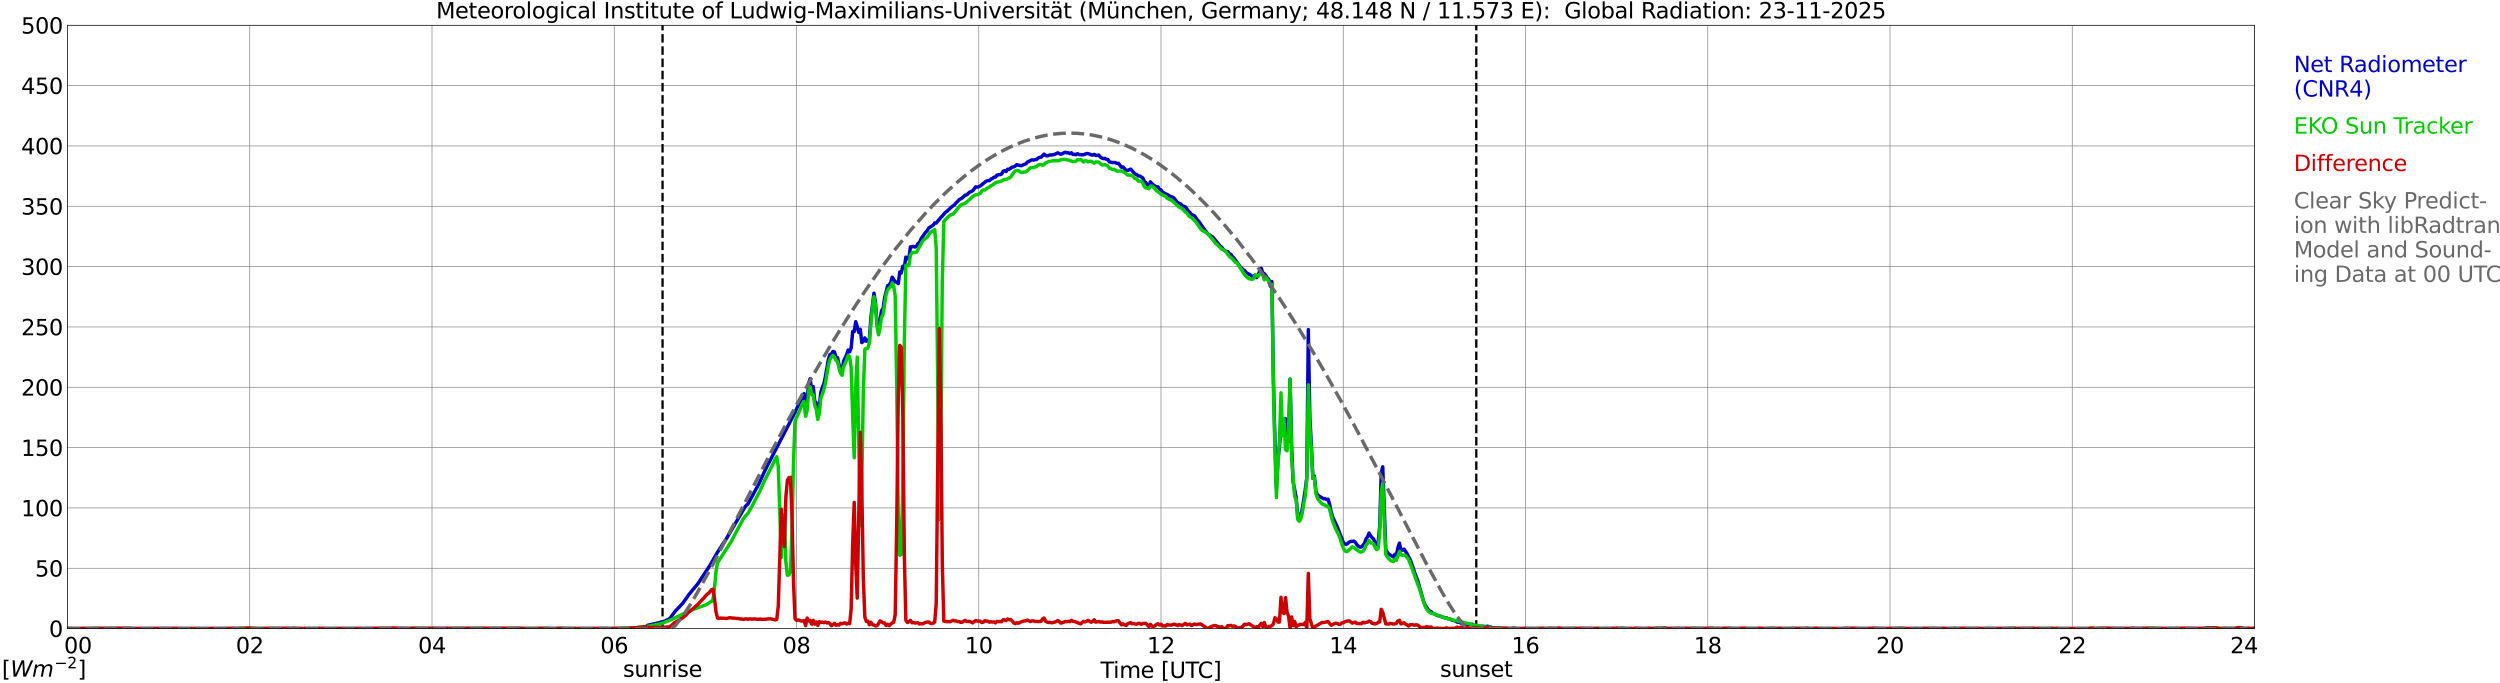 <?xml version="1.0" encoding="utf-8" standalone="no"?>
<!DOCTYPE svg PUBLIC "-//W3C//DTD SVG 1.1//EN"
  "http://www.w3.org/Graphics/SVG/1.1/DTD/svg11.dtd">
<svg xmlns:xlink="http://www.w3.org/1999/xlink" width="1085.4pt" height="296.64pt" viewBox="0 0 1085.4 296.64" xmlns="http://www.w3.org/2000/svg" version="1.1">
 <defs>
  <style type="text/css">*{stroke-linejoin: round; stroke-linecap: butt}</style>
 </defs>
 <g id="figure_1">
  <g id="patch_1">
   <path d="M 0 296.64 
L 1085.4 296.64 
L 1085.4 0 
L 0 0 
z
" style="fill: #ffffff"/>
  </g>
  <g id="axes_1">
   <g id="patch_2">
    <path d="M 29.306 272.909 
L 978.814 272.909 
L 978.814 10.976 
L 29.306 10.976 
z
" style="fill: #ffffff"/>
   </g>
   <g id="patch_3">
    <path d="M 978.814 272.909 
L 978.814 272.909 
L 978.814 10.976 
L 978.814 10.976 
z
" clip-path="url(#p53fef9d277)" style="fill: #d3d3d3; opacity: 0.25; stroke: #d3d3d3; stroke-linejoin: miter"/>
   </g>
   <g id="matplotlib.axis_1">
    <g id="xtick_1">
     <g id="line2d_1">
      <path d="M 29.306 272.909 
L 29.306 10.976 
" clip-path="url(#p53fef9d277)" style="fill: none; stroke: #808080; stroke-width: 0.3; stroke-linecap: square"/>
     </g>
     <g id="line2d_2"/>
     <g id="text_1">
      <!--    00 -->
      <g transform="translate(18.733 283.627) scale(0.095 -0.095)">
       <defs>
        <path id="DejaVuSans-20" transform="scale(0.016)"/>
        <path id="DejaVuSans-30" d="M 2034 4250 
Q 1547 4250 1301 3770 
Q 1056 3291 1056 2328 
Q 1056 1369 1301 889 
Q 1547 409 2034 409 
Q 2525 409 2770 889 
Q 3016 1369 3016 2328 
Q 3016 3291 2770 3770 
Q 2525 4250 2034 4250 
z
M 2034 4750 
Q 2819 4750 3233 4129 
Q 3647 3509 3647 2328 
Q 3647 1150 3233 529 
Q 2819 -91 2034 -91 
Q 1250 -91 836 529 
Q 422 1150 422 2328 
Q 422 3509 836 4129 
Q 1250 4750 2034 4750 
z
" transform="scale(0.016)"/>
       </defs>
       <use xlink:href="#DejaVuSans-20"/>
       <use xlink:href="#DejaVuSans-20" transform="translate(31.787 0)"/>
       <use xlink:href="#DejaVuSans-20" transform="translate(63.574 0)"/>
       <use xlink:href="#DejaVuSans-30" transform="translate(95.361 0)"/>
       <use xlink:href="#DejaVuSans-30" transform="translate(158.984 0)"/>
      </g>
     </g>
    </g>
    <g id="xtick_2">
     <g id="line2d_3">
      <path d="M 108.431 272.909 
L 108.431 10.976 
" clip-path="url(#p53fef9d277)" style="fill: none; stroke: #808080; stroke-width: 0.3; stroke-linecap: square"/>
     </g>
     <g id="line2d_4"/>
     <g id="text_2">
      <!-- 02 -->
      <g transform="translate(102.387 283.627) scale(0.095 -0.095)">
       <defs>
        <path id="DejaVuSans-32" d="M 1228 531 
L 3431 531 
L 3431 0 
L 469 0 
L 469 531 
Q 828 903 1448 1529 
Q 2069 2156 2228 2338 
Q 2531 2678 2651 2914 
Q 2772 3150 2772 3378 
Q 2772 3750 2511 3984 
Q 2250 4219 1831 4219 
Q 1534 4219 1204 4116 
Q 875 4013 500 3803 
L 500 4441 
Q 881 4594 1212 4672 
Q 1544 4750 1819 4750 
Q 2544 4750 2975 4387 
Q 3406 4025 3406 3419 
Q 3406 3131 3298 2873 
Q 3191 2616 2906 2266 
Q 2828 2175 2409 1742 
Q 1991 1309 1228 531 
z
" transform="scale(0.016)"/>
       </defs>
       <use xlink:href="#DejaVuSans-30"/>
       <use xlink:href="#DejaVuSans-32" transform="translate(63.623 0)"/>
      </g>
     </g>
    </g>
    <g id="xtick_3">
     <g id="line2d_5">
      <path d="M 187.557 272.909 
L 187.557 10.976 
" clip-path="url(#p53fef9d277)" style="fill: none; stroke: #808080; stroke-width: 0.3; stroke-linecap: square"/>
     </g>
     <g id="line2d_6"/>
     <g id="text_3">
      <!-- 04 -->
      <g transform="translate(181.513 283.627) scale(0.095 -0.095)">
       <defs>
        <path id="DejaVuSans-34" d="M 2419 4116 
L 825 1625 
L 2419 1625 
L 2419 4116 
z
M 2253 4666 
L 3047 4666 
L 3047 1625 
L 3713 1625 
L 3713 1100 
L 3047 1100 
L 3047 0 
L 2419 0 
L 2419 1100 
L 313 1100 
L 313 1709 
L 2253 4666 
z
" transform="scale(0.016)"/>
       </defs>
       <use xlink:href="#DejaVuSans-30"/>
       <use xlink:href="#DejaVuSans-34" transform="translate(63.623 0)"/>
      </g>
     </g>
    </g>
    <g id="xtick_4">
     <g id="line2d_7">
      <path d="M 266.683 272.909 
L 266.683 10.976 
" clip-path="url(#p53fef9d277)" style="fill: none; stroke: #808080; stroke-width: 0.3; stroke-linecap: square"/>
     </g>
     <g id="line2d_8"/>
     <g id="text_4">
      <!-- 06 -->
      <g transform="translate(260.638 283.627) scale(0.095 -0.095)">
       <defs>
        <path id="DejaVuSans-36" d="M 2113 2584 
Q 1688 2584 1439 2293 
Q 1191 2003 1191 1497 
Q 1191 994 1439 701 
Q 1688 409 2113 409 
Q 2538 409 2786 701 
Q 3034 994 3034 1497 
Q 3034 2003 2786 2293 
Q 2538 2584 2113 2584 
z
M 3366 4563 
L 3366 3988 
Q 3128 4100 2886 4159 
Q 2644 4219 2406 4219 
Q 1781 4219 1451 3797 
Q 1122 3375 1075 2522 
Q 1259 2794 1537 2939 
Q 1816 3084 2150 3084 
Q 2853 3084 3261 2657 
Q 3669 2231 3669 1497 
Q 3669 778 3244 343 
Q 2819 -91 2113 -91 
Q 1303 -91 875 529 
Q 447 1150 447 2328 
Q 447 3434 972 4092 
Q 1497 4750 2381 4750 
Q 2619 4750 2861 4703 
Q 3103 4656 3366 4563 
z
" transform="scale(0.016)"/>
       </defs>
       <use xlink:href="#DejaVuSans-30"/>
       <use xlink:href="#DejaVuSans-36" transform="translate(63.623 0)"/>
      </g>
     </g>
    </g>
    <g id="xtick_5">
     <g id="line2d_9">
      <path d="M 345.808 272.909 
L 345.808 10.976 
" clip-path="url(#p53fef9d277)" style="fill: none; stroke: #808080; stroke-width: 0.3; stroke-linecap: square"/>
     </g>
     <g id="line2d_10"/>
     <g id="text_5">
      <!-- 08 -->
      <g transform="translate(339.764 283.627) scale(0.095 -0.095)">
       <defs>
        <path id="DejaVuSans-38" d="M 2034 2216 
Q 1584 2216 1326 1975 
Q 1069 1734 1069 1313 
Q 1069 891 1326 650 
Q 1584 409 2034 409 
Q 2484 409 2743 651 
Q 3003 894 3003 1313 
Q 3003 1734 2745 1975 
Q 2488 2216 2034 2216 
z
M 1403 2484 
Q 997 2584 770 2862 
Q 544 3141 544 3541 
Q 544 4100 942 4425 
Q 1341 4750 2034 4750 
Q 2731 4750 3128 4425 
Q 3525 4100 3525 3541 
Q 3525 3141 3298 2862 
Q 3072 2584 2669 2484 
Q 3125 2378 3379 2068 
Q 3634 1759 3634 1313 
Q 3634 634 3220 271 
Q 2806 -91 2034 -91 
Q 1263 -91 848 271 
Q 434 634 434 1313 
Q 434 1759 690 2068 
Q 947 2378 1403 2484 
z
M 1172 3481 
Q 1172 3119 1398 2916 
Q 1625 2713 2034 2713 
Q 2441 2713 2670 2916 
Q 2900 3119 2900 3481 
Q 2900 3844 2670 4047 
Q 2441 4250 2034 4250 
Q 1625 4250 1398 4047 
Q 1172 3844 1172 3481 
z
" transform="scale(0.016)"/>
       </defs>
       <use xlink:href="#DejaVuSans-30"/>
       <use xlink:href="#DejaVuSans-38" transform="translate(63.623 0)"/>
      </g>
     </g>
    </g>
    <g id="xtick_6">
     <g id="line2d_11">
      <path d="M 424.934 272.909 
L 424.934 10.976 
" clip-path="url(#p53fef9d277)" style="fill: none; stroke: #808080; stroke-width: 0.3; stroke-linecap: square"/>
     </g>
     <g id="line2d_12"/>
     <g id="text_6">
      <!-- 10 -->
      <g transform="translate(418.89 283.627) scale(0.095 -0.095)">
       <defs>
        <path id="DejaVuSans-31" d="M 794 531 
L 1825 531 
L 1825 4091 
L 703 3866 
L 703 4441 
L 1819 4666 
L 2450 4666 
L 2450 531 
L 3481 531 
L 3481 0 
L 794 0 
L 794 531 
z
" transform="scale(0.016)"/>
       </defs>
       <use xlink:href="#DejaVuSans-31"/>
       <use xlink:href="#DejaVuSans-30" transform="translate(63.623 0)"/>
      </g>
     </g>
    </g>
    <g id="xtick_7">
     <g id="line2d_13">
      <path d="M 504.06 272.909 
L 504.06 10.976 
" clip-path="url(#p53fef9d277)" style="fill: none; stroke: #808080; stroke-width: 0.3; stroke-linecap: square"/>
     </g>
     <g id="line2d_14"/>
     <g id="text_7">
      <!-- 12 -->
      <g transform="translate(498.015 283.627) scale(0.095 -0.095)">
       <use xlink:href="#DejaVuSans-31"/>
       <use xlink:href="#DejaVuSans-32" transform="translate(63.623 0)"/>
      </g>
     </g>
    </g>
    <g id="xtick_8">
     <g id="line2d_15">
      <path d="M 583.185 272.909 
L 583.185 10.976 
" clip-path="url(#p53fef9d277)" style="fill: none; stroke: #808080; stroke-width: 0.3; stroke-linecap: square"/>
     </g>
     <g id="line2d_16"/>
     <g id="text_8">
      <!-- 14 -->
      <g transform="translate(577.141 283.627) scale(0.095 -0.095)">
       <use xlink:href="#DejaVuSans-31"/>
       <use xlink:href="#DejaVuSans-34" transform="translate(63.623 0)"/>
      </g>
     </g>
    </g>
    <g id="xtick_9">
     <g id="line2d_17">
      <path d="M 662.311 272.909 
L 662.311 10.976 
" clip-path="url(#p53fef9d277)" style="fill: none; stroke: #808080; stroke-width: 0.3; stroke-linecap: square"/>
     </g>
     <g id="line2d_18"/>
     <g id="text_9">
      <!-- 16 -->
      <g transform="translate(656.267 283.627) scale(0.095 -0.095)">
       <use xlink:href="#DejaVuSans-31"/>
       <use xlink:href="#DejaVuSans-36" transform="translate(63.623 0)"/>
      </g>
     </g>
    </g>
    <g id="xtick_10">
     <g id="line2d_19">
      <path d="M 741.437 272.909 
L 741.437 10.976 
" clip-path="url(#p53fef9d277)" style="fill: none; stroke: #808080; stroke-width: 0.3; stroke-linecap: square"/>
     </g>
     <g id="line2d_20"/>
     <g id="text_10">
      <!-- 18 -->
      <g transform="translate(735.392 283.627) scale(0.095 -0.095)">
       <use xlink:href="#DejaVuSans-31"/>
       <use xlink:href="#DejaVuSans-38" transform="translate(63.623 0)"/>
      </g>
     </g>
    </g>
    <g id="xtick_11">
     <g id="line2d_21">
      <path d="M 820.562 272.909 
L 820.562 10.976 
" clip-path="url(#p53fef9d277)" style="fill: none; stroke: #808080; stroke-width: 0.3; stroke-linecap: square"/>
     </g>
     <g id="line2d_22"/>
     <g id="text_11">
      <!-- 20 -->
      <g transform="translate(814.518 283.627) scale(0.095 -0.095)">
       <use xlink:href="#DejaVuSans-32"/>
       <use xlink:href="#DejaVuSans-30" transform="translate(63.623 0)"/>
      </g>
     </g>
    </g>
    <g id="xtick_12">
     <g id="line2d_23">
      <path d="M 899.688 272.909 
L 899.688 10.976 
" clip-path="url(#p53fef9d277)" style="fill: none; stroke: #808080; stroke-width: 0.3; stroke-linecap: square"/>
     </g>
     <g id="line2d_24"/>
     <g id="text_12">
      <!-- 22 -->
      <g transform="translate(893.644 283.627) scale(0.095 -0.095)">
       <use xlink:href="#DejaVuSans-32"/>
       <use xlink:href="#DejaVuSans-32" transform="translate(63.623 0)"/>
      </g>
     </g>
    </g>
    <g id="xtick_13">
     <g id="line2d_25">
      <path d="M 978.814 272.909 
L 978.814 10.976 
" clip-path="url(#p53fef9d277)" style="fill: none; stroke: #808080; stroke-width: 0.3; stroke-linecap: square"/>
     </g>
     <g id="line2d_26"/>
     <g id="text_13">
      <!-- 24    -->
      <g transform="translate(968.241 283.627) scale(0.095 -0.095)">
       <use xlink:href="#DejaVuSans-32"/>
       <use xlink:href="#DejaVuSans-34" transform="translate(63.623 0)"/>
       <use xlink:href="#DejaVuSans-20" transform="translate(127.246 0)"/>
       <use xlink:href="#DejaVuSans-20" transform="translate(159.033 0)"/>
       <use xlink:href="#DejaVuSans-20" transform="translate(190.82 0)"/>
      </g>
     </g>
    </g>
    <g id="text_14">
     <!-- Time [UTC] -->
     <g transform="translate(477.806 294.322) scale(0.095 -0.095)">
      <defs>
       <path id="DejaVuSans-54" d="M -19 4666 
L 3928 4666 
L 3928 4134 
L 2272 4134 
L 2272 0 
L 1638 0 
L 1638 4134 
L -19 4134 
L -19 4666 
z
" transform="scale(0.016)"/>
       <path id="DejaVuSans-69" d="M 603 3500 
L 1178 3500 
L 1178 0 
L 603 0 
L 603 3500 
z
M 603 4863 
L 1178 4863 
L 1178 4134 
L 603 4134 
L 603 4863 
z
" transform="scale(0.016)"/>
       <path id="DejaVuSans-6d" d="M 3328 2828 
Q 3544 3216 3844 3400 
Q 4144 3584 4550 3584 
Q 5097 3584 5394 3201 
Q 5691 2819 5691 2113 
L 5691 0 
L 5113 0 
L 5113 2094 
Q 5113 2597 4934 2840 
Q 4756 3084 4391 3084 
Q 3944 3084 3684 2787 
Q 3425 2491 3425 1978 
L 3425 0 
L 2847 0 
L 2847 2094 
Q 2847 2600 2669 2842 
Q 2491 3084 2119 3084 
Q 1678 3084 1418 2786 
Q 1159 2488 1159 1978 
L 1159 0 
L 581 0 
L 581 3500 
L 1159 3500 
L 1159 2956 
Q 1356 3278 1631 3431 
Q 1906 3584 2284 3584 
Q 2666 3584 2933 3390 
Q 3200 3197 3328 2828 
z
" transform="scale(0.016)"/>
       <path id="DejaVuSans-65" d="M 3597 1894 
L 3597 1613 
L 953 1613 
Q 991 1019 1311 708 
Q 1631 397 2203 397 
Q 2534 397 2845 478 
Q 3156 559 3463 722 
L 3463 178 
Q 3153 47 2828 -22 
Q 2503 -91 2169 -91 
Q 1331 -91 842 396 
Q 353 884 353 1716 
Q 353 2575 817 3079 
Q 1281 3584 2069 3584 
Q 2775 3584 3186 3129 
Q 3597 2675 3597 1894 
z
M 3022 2063 
Q 3016 2534 2758 2815 
Q 2500 3097 2075 3097 
Q 1594 3097 1305 2825 
Q 1016 2553 972 2059 
L 3022 2063 
z
" transform="scale(0.016)"/>
       <path id="DejaVuSans-5b" d="M 550 4863 
L 1875 4863 
L 1875 4416 
L 1125 4416 
L 1125 -397 
L 1875 -397 
L 1875 -844 
L 550 -844 
L 550 4863 
z
" transform="scale(0.016)"/>
       <path id="DejaVuSans-55" d="M 556 4666 
L 1191 4666 
L 1191 1831 
Q 1191 1081 1462 751 
Q 1734 422 2344 422 
Q 2950 422 3222 751 
Q 3494 1081 3494 1831 
L 3494 4666 
L 4128 4666 
L 4128 1753 
Q 4128 841 3676 375 
Q 3225 -91 2344 -91 
Q 1459 -91 1007 375 
Q 556 841 556 1753 
L 556 4666 
z
" transform="scale(0.016)"/>
       <path id="DejaVuSans-43" d="M 4122 4306 
L 4122 3641 
Q 3803 3938 3442 4084 
Q 3081 4231 2675 4231 
Q 1875 4231 1450 3742 
Q 1025 3253 1025 2328 
Q 1025 1406 1450 917 
Q 1875 428 2675 428 
Q 3081 428 3442 575 
Q 3803 722 4122 1019 
L 4122 359 
Q 3791 134 3420 21 
Q 3050 -91 2638 -91 
Q 1578 -91 968 557 
Q 359 1206 359 2328 
Q 359 3453 968 4101 
Q 1578 4750 2638 4750 
Q 3056 4750 3426 4639 
Q 3797 4528 4122 4306 
z
" transform="scale(0.016)"/>
       <path id="DejaVuSans-5d" d="M 1947 4863 
L 1947 -844 
L 622 -844 
L 622 -397 
L 1369 -397 
L 1369 4416 
L 622 4416 
L 622 4863 
L 1947 4863 
z
" transform="scale(0.016)"/>
      </defs>
      <use xlink:href="#DejaVuSans-54"/>
      <use xlink:href="#DejaVuSans-69" transform="translate(57.959 0)"/>
      <use xlink:href="#DejaVuSans-6d" transform="translate(85.742 0)"/>
      <use xlink:href="#DejaVuSans-65" transform="translate(183.154 0)"/>
      <use xlink:href="#DejaVuSans-20" transform="translate(244.678 0)"/>
      <use xlink:href="#DejaVuSans-5b" transform="translate(276.465 0)"/>
      <use xlink:href="#DejaVuSans-55" transform="translate(315.479 0)"/>
      <use xlink:href="#DejaVuSans-54" transform="translate(388.672 0)"/>
      <use xlink:href="#DejaVuSans-43" transform="translate(443.881 0)"/>
      <use xlink:href="#DejaVuSans-5d" transform="translate(513.705 0)"/>
     </g>
    </g>
   </g>
   <g id="matplotlib.axis_2">
    <g id="ytick_1">
     <g id="line2d_27">
      <path d="M 29.306 272.909 
L 978.814 272.909 
" clip-path="url(#p53fef9d277)" style="fill: none; stroke: #808080; stroke-width: 0.3; stroke-linecap: square"/>
     </g>
     <g id="line2d_28"/>
     <g id="text_15">
      <!-- 0 -->
      <g transform="translate(21.261 276.518) scale(0.095 -0.095)">
       <use xlink:href="#DejaVuSans-30"/>
      </g>
     </g>
    </g>
    <g id="ytick_2">
     <g id="line2d_29">
      <path d="M 29.306 246.715 
L 978.814 246.715 
" clip-path="url(#p53fef9d277)" style="fill: none; stroke: #808080; stroke-width: 0.3; stroke-linecap: square"/>
     </g>
     <g id="line2d_30"/>
     <g id="text_16">
      <!-- 50 -->
      <g transform="translate(15.217 250.325) scale(0.095 -0.095)">
       <defs>
        <path id="DejaVuSans-35" d="M 691 4666 
L 3169 4666 
L 3169 4134 
L 1269 4134 
L 1269 2991 
Q 1406 3038 1543 3061 
Q 1681 3084 1819 3084 
Q 2600 3084 3056 2656 
Q 3513 2228 3513 1497 
Q 3513 744 3044 326 
Q 2575 -91 1722 -91 
Q 1428 -91 1123 -41 
Q 819 9 494 109 
L 494 744 
Q 775 591 1075 516 
Q 1375 441 1709 441 
Q 2250 441 2565 725 
Q 2881 1009 2881 1497 
Q 2881 1984 2565 2268 
Q 2250 2553 1709 2553 
Q 1456 2553 1204 2497 
Q 953 2441 691 2322 
L 691 4666 
z
" transform="scale(0.016)"/>
       </defs>
       <use xlink:href="#DejaVuSans-35"/>
       <use xlink:href="#DejaVuSans-30" transform="translate(63.623 0)"/>
      </g>
     </g>
    </g>
    <g id="ytick_3">
     <g id="line2d_31">
      <path d="M 29.306 220.522 
L 978.814 220.522 
" clip-path="url(#p53fef9d277)" style="fill: none; stroke: #808080; stroke-width: 0.3; stroke-linecap: square"/>
     </g>
     <g id="line2d_32"/>
     <g id="text_17">
      <!-- 100 -->
      <g transform="translate(9.173 224.131) scale(0.095 -0.095)">
       <use xlink:href="#DejaVuSans-31"/>
       <use xlink:href="#DejaVuSans-30" transform="translate(63.623 0)"/>
       <use xlink:href="#DejaVuSans-30" transform="translate(127.246 0)"/>
      </g>
     </g>
    </g>
    <g id="ytick_4">
     <g id="line2d_33">
      <path d="M 29.306 194.329 
L 978.814 194.329 
" clip-path="url(#p53fef9d277)" style="fill: none; stroke: #808080; stroke-width: 0.3; stroke-linecap: square"/>
     </g>
     <g id="line2d_34"/>
     <g id="text_18">
      <!-- 150 -->
      <g transform="translate(9.173 197.938) scale(0.095 -0.095)">
       <use xlink:href="#DejaVuSans-31"/>
       <use xlink:href="#DejaVuSans-35" transform="translate(63.623 0)"/>
       <use xlink:href="#DejaVuSans-30" transform="translate(127.246 0)"/>
      </g>
     </g>
    </g>
    <g id="ytick_5">
     <g id="line2d_35">
      <path d="M 29.306 168.136 
L 978.814 168.136 
" clip-path="url(#p53fef9d277)" style="fill: none; stroke: #808080; stroke-width: 0.3; stroke-linecap: square"/>
     </g>
     <g id="line2d_36"/>
     <g id="text_19">
      <!-- 200 -->
      <g transform="translate(9.173 171.745) scale(0.095 -0.095)">
       <use xlink:href="#DejaVuSans-32"/>
       <use xlink:href="#DejaVuSans-30" transform="translate(63.623 0)"/>
       <use xlink:href="#DejaVuSans-30" transform="translate(127.246 0)"/>
      </g>
     </g>
    </g>
    <g id="ytick_6">
     <g id="line2d_37">
      <path d="M 29.306 141.942 
L 978.814 141.942 
" clip-path="url(#p53fef9d277)" style="fill: none; stroke: #808080; stroke-width: 0.3; stroke-linecap: square"/>
     </g>
     <g id="line2d_38"/>
     <g id="text_20">
      <!-- 250 -->
      <g transform="translate(9.173 145.551) scale(0.095 -0.095)">
       <use xlink:href="#DejaVuSans-32"/>
       <use xlink:href="#DejaVuSans-35" transform="translate(63.623 0)"/>
       <use xlink:href="#DejaVuSans-30" transform="translate(127.246 0)"/>
      </g>
     </g>
    </g>
    <g id="ytick_7">
     <g id="line2d_39">
      <path d="M 29.306 115.749 
L 978.814 115.749 
" clip-path="url(#p53fef9d277)" style="fill: none; stroke: #808080; stroke-width: 0.3; stroke-linecap: square"/>
     </g>
     <g id="line2d_40"/>
     <g id="text_21">
      <!-- 300 -->
      <g transform="translate(9.173 119.358) scale(0.095 -0.095)">
       <defs>
        <path id="DejaVuSans-33" d="M 2597 2516 
Q 3050 2419 3304 2112 
Q 3559 1806 3559 1356 
Q 3559 666 3084 287 
Q 2609 -91 1734 -91 
Q 1441 -91 1130 -33 
Q 819 25 488 141 
L 488 750 
Q 750 597 1062 519 
Q 1375 441 1716 441 
Q 2309 441 2620 675 
Q 2931 909 2931 1356 
Q 2931 1769 2642 2001 
Q 2353 2234 1838 2234 
L 1294 2234 
L 1294 2753 
L 1863 2753 
Q 2328 2753 2575 2939 
Q 2822 3125 2822 3475 
Q 2822 3834 2567 4026 
Q 2313 4219 1838 4219 
Q 1578 4219 1281 4162 
Q 984 4106 628 3988 
L 628 4550 
Q 988 4650 1302 4700 
Q 1616 4750 1894 4750 
Q 2613 4750 3031 4423 
Q 3450 4097 3450 3541 
Q 3450 3153 3228 2886 
Q 3006 2619 2597 2516 
z
" transform="scale(0.016)"/>
       </defs>
       <use xlink:href="#DejaVuSans-33"/>
       <use xlink:href="#DejaVuSans-30" transform="translate(63.623 0)"/>
       <use xlink:href="#DejaVuSans-30" transform="translate(127.246 0)"/>
      </g>
     </g>
    </g>
    <g id="ytick_8">
     <g id="line2d_41">
      <path d="M 29.306 89.556 
L 978.814 89.556 
" clip-path="url(#p53fef9d277)" style="fill: none; stroke: #808080; stroke-width: 0.3; stroke-linecap: square"/>
     </g>
     <g id="line2d_42"/>
     <g id="text_22">
      <!-- 350 -->
      <g transform="translate(9.173 93.165) scale(0.095 -0.095)">
       <use xlink:href="#DejaVuSans-33"/>
       <use xlink:href="#DejaVuSans-35" transform="translate(63.623 0)"/>
       <use xlink:href="#DejaVuSans-30" transform="translate(127.246 0)"/>
      </g>
     </g>
    </g>
    <g id="ytick_9">
     <g id="line2d_43">
      <path d="M 29.306 63.362 
L 978.814 63.362 
" clip-path="url(#p53fef9d277)" style="fill: none; stroke: #808080; stroke-width: 0.3; stroke-linecap: square"/>
     </g>
     <g id="line2d_44"/>
     <g id="text_23">
      <!-- 400 -->
      <g transform="translate(9.173 66.972) scale(0.095 -0.095)">
       <use xlink:href="#DejaVuSans-34"/>
       <use xlink:href="#DejaVuSans-30" transform="translate(63.623 0)"/>
       <use xlink:href="#DejaVuSans-30" transform="translate(127.246 0)"/>
      </g>
     </g>
    </g>
    <g id="ytick_10">
     <g id="line2d_45">
      <path d="M 29.306 37.169 
L 978.814 37.169 
" clip-path="url(#p53fef9d277)" style="fill: none; stroke: #808080; stroke-width: 0.3; stroke-linecap: square"/>
     </g>
     <g id="line2d_46"/>
     <g id="text_24">
      <!-- 450 -->
      <g transform="translate(9.173 40.778) scale(0.095 -0.095)">
       <use xlink:href="#DejaVuSans-34"/>
       <use xlink:href="#DejaVuSans-35" transform="translate(63.623 0)"/>
       <use xlink:href="#DejaVuSans-30" transform="translate(127.246 0)"/>
      </g>
     </g>
    </g>
    <g id="ytick_11">
     <g id="line2d_47">
      <path d="M 29.306 10.976 
L 978.814 10.976 
" clip-path="url(#p53fef9d277)" style="fill: none; stroke: #808080; stroke-width: 0.3; stroke-linecap: square"/>
     </g>
     <g id="line2d_48"/>
     <g id="text_25">
      <!-- 500 -->
      <g transform="translate(9.173 14.585) scale(0.095 -0.095)">
       <use xlink:href="#DejaVuSans-35"/>
       <use xlink:href="#DejaVuSans-30" transform="translate(63.623 0)"/>
       <use xlink:href="#DejaVuSans-30" transform="translate(127.246 0)"/>
      </g>
     </g>
    </g>
   </g>
   <g id="line2d_49">
    <path d="M 287.651 272.909 
L 287.651 10.976 
" clip-path="url(#p53fef9d277)" style="fill: none; stroke-dasharray: 3.7,1.6; stroke-dashoffset: 0; stroke: #000000"/>
   </g>
   <g id="line2d_50">
    <path d="M 640.947 272.909 
L 640.947 10.976 
" clip-path="url(#p53fef9d277)" style="fill: none; stroke-dasharray: 3.7,1.6; stroke-dashoffset: 0; stroke: #000000"/>
   </g>
   <g id="line2d_51">
    <path d="M 29.306 272.909 
L 280.53 272.909 
L 281.189 271.463 
L 284.486 270.73 
L 288.442 269.718 
L 290.42 268.786 
L 291.08 268.22 
L 293.058 265.465 
L 296.355 261.981 
L 298.333 259.267 
L 298.992 258.251 
L 300.311 256.632 
L 302.949 253.473 
L 308.224 245.49 
L 311.521 239.738 
L 312.839 237.71 
L 315.477 233.703 
L 323.39 220.208 
L 324.049 219.359 
L 324.708 218.914 
L 326.027 216.399 
L 326.686 215.268 
L 328.005 212.711 
L 329.324 210.406 
L 331.961 204.612 
L 333.28 201.977 
L 339.874 189.216 
L 341.852 185.407 
L 343.83 181.599 
L 345.808 177.628 
L 347.127 174.831 
L 349.105 170.902 
L 349.765 179.409 
L 350.424 173.736 
L 351.083 166.402 
L 351.743 164.379 
L 352.402 169.482 
L 353.062 167.863 
L 353.721 174.181 
L 354.38 174.872 
L 355.04 180.708 
L 355.699 176.612 
L 356.359 170.372 
L 357.018 168.267 
L 357.677 166.648 
L 358.337 163.609 
L 359.655 155.95 
L 360.315 153.965 
L 360.974 153.64 
L 361.634 152.587 
L 362.293 152.833 
L 362.952 155.06 
L 363.612 155.264 
L 364.271 158.303 
L 364.93 159.801 
L 365.59 160.896 
L 366.249 156.799 
L 367.568 154.007 
L 368.227 151.98 
L 368.887 152.75 
L 369.546 151.089 
L 370.206 143.917 
L 370.865 143.959 
L 371.524 139.663 
L 372.184 141.811 
L 372.843 144.363 
L 373.502 142.985 
L 374.162 148.737 
L 374.821 148.213 
L 375.481 146.715 
L 376.14 148.171 
L 376.799 147.93 
L 377.459 147.076 
L 378.118 137.798 
L 379.437 127.305 
L 380.096 131.397 
L 380.756 140.434 
L 381.415 143.231 
L 382.734 134.844 
L 383.393 134.032 
L 384.053 129.375 
L 385.371 124.026 
L 386.031 123.743 
L 386.69 122.69 
L 387.349 120.338 
L 388.668 122.402 
L 389.328 122.444 
L 389.987 123.135 
L 390.646 118.112 
L 391.306 118.557 
L 391.965 115.597 
L 392.624 116.163 
L 393.284 111.626 
L 393.943 112.354 
L 394.603 112.354 
L 395.262 107.168 
L 395.921 107.21 
L 396.581 106.969 
L 397.24 107.252 
L 397.899 106.969 
L 398.559 105.712 
L 399.218 105.266 
L 399.878 103.684 
L 401.856 100.85 
L 402.515 100.242 
L 403.175 99.027 
L 405.153 97.728 
L 405.812 96.801 
L 406.471 96.837 
L 408.45 94.407 
L 409.109 93.799 
L 410.428 92.222 
L 411.087 91.777 
L 413.065 89.912 
L 414.384 88.937 
L 415.043 88.125 
L 415.703 87.518 
L 416.362 86.748 
L 417.681 85.983 
L 419 84.726 
L 419.659 84.642 
L 420.978 83.426 
L 421.637 83.185 
L 422.297 82.819 
L 423.615 81.116 
L 424.275 81.279 
L 425.593 80.755 
L 426.912 79.66 
L 428.231 78.607 
L 428.89 78.403 
L 429.55 78.444 
L 430.209 77.716 
L 430.869 77.512 
L 431.528 76.946 
L 432.187 76.862 
L 432.847 76.014 
L 434.165 75.809 
L 434.825 75.61 
L 435.484 74.395 
L 436.144 74.112 
L 436.803 74.474 
L 437.462 73.462 
L 438.122 73.499 
L 439.44 72.572 
L 440.1 72.446 
L 440.759 72.127 
L 441.419 71.477 
L 442.078 71.718 
L 443.397 71.964 
L 444.716 71.357 
L 445.375 71.152 
L 446.034 70.382 
L 448.012 69.408 
L 448.672 69.492 
L 449.991 69.245 
L 450.65 68.68 
L 451.309 68.318 
L 451.969 68.276 
L 453.287 66.898 
L 453.947 67.506 
L 454.606 67.71 
L 455.925 67.26 
L 456.584 67.302 
L 457.903 67.019 
L 459.222 66.369 
L 460.541 66.977 
L 461.2 66.736 
L 461.859 66.333 
L 462.519 66.128 
L 463.178 66.369 
L 463.838 66.333 
L 464.497 66.694 
L 465.156 66.333 
L 465.816 67.061 
L 466.475 66.977 
L 467.134 67.181 
L 467.794 66.736 
L 468.453 67.103 
L 469.113 67.181 
L 470.431 67.181 
L 471.75 66.652 
L 472.409 66.694 
L 473.069 66.898 
L 473.728 67.26 
L 474.388 67.344 
L 475.047 67.019 
L 475.706 67.506 
L 476.366 67.464 
L 477.025 67.302 
L 477.685 68.156 
L 478.344 68.601 
L 479.003 68.884 
L 479.663 68.763 
L 480.322 69.167 
L 480.981 69.245 
L 481.641 70.262 
L 482.96 70.586 
L 483.619 70.545 
L 484.278 70.623 
L 484.938 70.911 
L 485.597 70.911 
L 486.916 72.609 
L 487.575 72.446 
L 488.894 73.986 
L 489.553 73.95 
L 490.213 73.745 
L 490.872 73.421 
L 492.85 75.61 
L 493.51 75.773 
L 494.169 76.338 
L 494.828 76.417 
L 496.147 77.229 
L 496.807 78.769 
L 497.466 79.293 
L 498.785 81.038 
L 499.444 78.932 
L 500.103 79.744 
L 501.422 80.797 
L 502.082 81.079 
L 502.741 81.116 
L 503.4 82.253 
L 504.06 82.415 
L 504.719 83.426 
L 507.357 84.804 
L 508.016 85.213 
L 509.335 85.695 
L 509.994 86.344 
L 510.654 87.277 
L 511.313 88.005 
L 512.632 88.576 
L 513.291 89.304 
L 514.61 89.791 
L 515.929 91.651 
L 516.588 92.222 
L 517.247 93.113 
L 518.566 93.678 
L 519.885 95.543 
L 520.544 96.23 
L 522.522 99.106 
L 524.501 101.699 
L 525.16 101.982 
L 525.819 102.511 
L 526.479 102.836 
L 527.797 104.454 
L 529.776 106.848 
L 530.435 107.33 
L 531.094 108.263 
L 531.754 108.829 
L 532.413 109.195 
L 533.073 109.237 
L 533.732 110.128 
L 534.391 110.453 
L 535.051 111.385 
L 535.71 111.993 
L 538.348 115.717 
L 539.007 116.325 
L 539.666 117.095 
L 540.326 117.378 
L 540.985 118.311 
L 542.963 119.447 
L 543.623 120.097 
L 544.282 120.097 
L 544.941 119.406 
L 545.601 120.542 
L 546.26 119.526 
L 546.919 117.541 
L 547.579 116.488 
L 548.238 118.353 
L 548.898 118.84 
L 549.557 119.61 
L 550.216 120.741 
L 550.876 121.312 
L 551.535 124.267 
L 552.195 122.24 
L 552.854 164.296 
L 553.513 191.039 
L 554.173 211.821 
L 554.832 199.18 
L 555.491 194.114 
L 556.151 184.108 
L 556.81 182.123 
L 557.47 188.283 
L 558.129 181.798 
L 558.788 188.566 
L 559.448 191.605 
L 560.107 164.62 
L 560.766 193.915 
L 561.426 209.348 
L 562.085 212.428 
L 562.745 216.075 
L 563.404 224.016 
L 564.063 224.708 
L 564.723 223.492 
L 565.382 221.062 
L 566.701 212.591 
L 567.36 207.405 
L 568.02 143.105 
L 568.679 181.07 
L 569.338 193.187 
L 569.998 207.687 
L 570.657 206.718 
L 571.317 213.24 
L 571.976 214.781 
L 572.635 215.346 
L 574.613 216.52 
L 575.273 216.483 
L 575.932 216.887 
L 576.592 216.724 
L 577.251 218.914 
L 577.91 222.151 
L 578.57 224.462 
L 580.548 228.637 
L 583.185 235.4 
L 583.845 236.133 
L 584.504 236.332 
L 585.164 235.929 
L 585.823 235.321 
L 586.482 235.039 
L 587.801 234.955 
L 588.46 235.484 
L 589.12 236.537 
L 589.779 237.186 
L 590.439 237.511 
L 591.098 237.469 
L 592.417 235.929 
L 593.076 233.944 
L 593.736 233.095 
L 594.395 231.429 
L 595.054 232.608 
L 595.714 233.415 
L 596.373 234.022 
L 597.032 235.767 
L 597.692 236.453 
L 598.351 235.363 
L 599.011 228.637 
L 599.67 205.257 
L 600.329 202.664 
L 601.648 238.685 
L 602.307 239.779 
L 602.967 240.586 
L 604.945 241.802 
L 605.604 240.67 
L 606.264 240.953 
L 606.923 237.831 
L 607.582 235.809 
L 608.242 238.847 
L 608.901 238.884 
L 609.561 238.402 
L 610.879 240.345 
L 611.539 241.723 
L 612.198 242.818 
L 613.517 246.501 
L 614.176 248.612 
L 615.495 252.012 
L 618.133 261.289 
L 618.792 262.793 
L 620.111 264.736 
L 620.77 265.302 
L 621.429 265.627 
L 622.089 266.313 
L 622.748 266.476 
L 624.067 267.246 
L 624.726 267.33 
L 625.386 267.529 
L 626.045 267.853 
L 627.364 268.262 
L 628.023 268.22 
L 628.683 268.665 
L 629.342 268.665 
L 630.661 269.352 
L 631.32 269.352 
L 632.639 270.122 
L 633.298 270.122 
L 634.617 270.651 
L 635.276 270.73 
L 635.936 270.934 
L 638.573 271.054 
L 639.233 271.018 
L 639.892 271.662 
L 640.552 271.945 
L 641.211 271.866 
L 643.189 271.908 
L 643.848 271.866 
L 645.167 272.071 
L 645.827 271.866 
L 646.486 272.107 
L 647.145 272.191 
L 647.805 272.909 
L 978.154 272.909 
L 978.154 272.909 
" clip-path="url(#p53fef9d277)" style="fill: none; stroke: #0000cc; stroke-width: 1.5; stroke-linecap: square"/>
   </g>
   <g id="line2d_52">
    <path d="M 28.646 272.882 
L 29.965 272.867 
L 31.284 272.912 
L 33.921 272.896 
L 35.9 272.896 
L 37.878 272.882 
L 39.856 272.927 
L 41.175 272.818 
L 44.472 272.908 
L 51.065 272.871 
L 51.725 272.954 
L 56.34 272.825 
L 58.319 272.91 
L 59.637 272.973 
L 62.275 272.938 
L 72.166 272.99 
L 74.803 272.881 
L 79.419 272.946 
L 81.397 272.883 
L 86.672 272.907 
L 89.969 272.959 
L 95.244 272.977 
L 97.881 272.884 
L 101.838 273.063 
L 102.497 272.954 
L 103.816 272.86 
L 107.772 272.698 
L 112.388 272.928 
L 118.322 272.839 
L 120.3 272.918 
L 121.619 272.95 
L 126.235 272.94 
L 127.553 272.756 
L 129.532 272.996 
L 130.85 272.902 
L 139.422 272.862 
L 142.06 272.899 
L 144.038 272.925 
L 146.676 272.945 
L 147.994 272.967 
L 149.313 272.927 
L 150.632 272.871 
L 159.863 272.967 
L 166.457 272.912 
L 169.094 272.997 
L 170.413 273.158 
L 172.391 273.035 
L 174.37 273.057 
L 180.963 272.735 
L 182.941 272.894 
L 184.92 272.896 
L 186.898 272.888 
L 188.876 272.892 
L 189.535 272.97 
L 190.854 272.929 
L 191.513 273.036 
L 194.151 272.851 
L 196.129 272.978 
L 197.448 272.826 
L 204.701 272.913 
L 205.36 272.836 
L 207.339 272.885 
L 220.526 272.895 
L 221.845 272.856 
L 223.164 272.841 
L 225.142 272.79 
L 227.779 272.894 
L 235.692 272.851 
L 237.011 272.79 
L 239.648 272.969 
L 242.286 272.809 
L 244.264 272.804 
L 263.386 273.016 
L 264.705 272.946 
L 275.914 272.558 
L 281.849 271.801 
L 287.124 270.73 
L 291.08 269.212 
L 298.992 265.387 
L 301.63 264.342 
L 304.927 263.165 
L 306.905 262.396 
L 308.224 261.462 
L 308.883 261.171 
L 309.543 260.307 
L 310.202 255.293 
L 310.861 248.121 
L 311.521 244.34 
L 312.839 242.266 
L 317.455 235.111 
L 319.433 231.343 
L 320.752 228.888 
L 322.73 225.22 
L 323.39 224.312 
L 324.708 222.93 
L 326.686 219.354 
L 329.983 213.07 
L 331.961 208.613 
L 335.918 200.808 
L 336.577 199.361 
L 337.236 198.286 
L 337.896 202.574 
L 339.215 242.096 
L 339.874 228.596 
L 340.533 223.636 
L 341.193 243.952 
L 341.852 249.763 
L 342.512 249.579 
L 343.171 248.413 
L 343.83 231.412 
L 344.49 201.398 
L 345.149 183.245 
L 345.808 181.201 
L 346.468 179.913 
L 348.446 175.16 
L 349.105 174.34 
L 349.765 180.705 
L 350.424 178.318 
L 351.083 169.686 
L 351.743 167.909 
L 352.402 171.386 
L 353.062 171.423 
L 353.721 176.085 
L 354.38 177.762 
L 355.04 182.081 
L 355.699 179.67 
L 356.359 173.009 
L 357.677 169.207 
L 358.337 166.473 
L 359.655 158.589 
L 360.315 156.166 
L 360.974 154.906 
L 361.634 154.283 
L 362.293 155.107 
L 362.952 156.485 
L 363.612 156.965 
L 364.271 159.818 
L 364.93 162.083 
L 365.59 162.956 
L 366.249 159.133 
L 366.909 157.928 
L 368.227 154.297 
L 368.887 154.899 
L 369.546 159.639 
L 370.206 181.37 
L 370.865 198.726 
L 371.524 167.729 
L 372.184 155.056 
L 373.502 228.199 
L 374.162 209.45 
L 374.821 169.948 
L 375.481 151.692 
L 376.14 151.27 
L 376.799 151.168 
L 377.459 148.757 
L 378.118 140.534 
L 378.777 133.9 
L 379.437 128.832 
L 380.096 132.542 
L 380.756 141.664 
L 381.415 145.369 
L 382.074 142.504 
L 382.734 137.701 
L 383.393 136.505 
L 384.712 127.853 
L 385.371 125.9 
L 386.031 125.015 
L 386.69 124.565 
L 387.349 122.831 
L 388.009 124.23 
L 388.668 128.479 
L 389.328 168.245 
L 389.987 223.576 
L 390.646 241.079 
L 391.306 240.692 
L 391.965 209.352 
L 392.624 148.235 
L 393.284 115.184 
L 393.943 115.006 
L 394.603 115.309 
L 395.262 110.723 
L 395.921 109.767 
L 396.581 109.57 
L 397.24 109.649 
L 397.899 109.513 
L 400.537 104.709 
L 401.196 104.008 
L 402.515 103.026 
L 403.834 101.004 
L 405.153 100.092 
L 405.812 99.654 
L 406.471 107.779 
L 407.79 225.572 
L 408.45 192.49 
L 409.109 121.884 
L 409.768 96.235 
L 410.428 95.378 
L 412.406 93.468 
L 413.065 93.154 
L 413.725 93.025 
L 415.043 91.485 
L 416.362 89.804 
L 417.022 89.11 
L 417.681 88.739 
L 419 88.296 
L 421.637 86 
L 422.297 85.294 
L 423.615 84.586 
L 424.275 84.513 
L 425.593 83.981 
L 426.253 82.902 
L 426.912 82.443 
L 427.572 82.527 
L 428.231 81.922 
L 429.55 81.234 
L 430.209 80.663 
L 430.869 80.354 
L 432.187 79.35 
L 434.165 78.787 
L 434.825 78.601 
L 436.144 77.89 
L 436.803 77.957 
L 438.781 76.936 
L 440.1 74.961 
L 440.759 74.261 
L 441.419 74.014 
L 442.078 74.043 
L 443.397 74.921 
L 445.375 74.56 
L 446.034 74.087 
L 447.353 72.858 
L 448.012 72.75 
L 448.672 72.832 
L 449.331 72.494 
L 449.991 72.364 
L 450.65 71.712 
L 451.309 71.437 
L 451.969 71.424 
L 452.628 71.739 
L 453.287 71.485 
L 453.947 70.661 
L 454.606 70.517 
L 455.266 70.134 
L 457.244 69.793 
L 457.903 69.831 
L 458.563 69.706 
L 459.222 69.85 
L 459.881 69.733 
L 460.541 69.364 
L 461.859 69.162 
L 462.519 69.205 
L 463.178 69.376 
L 463.838 69.43 
L 465.156 69.933 
L 465.816 70.186 
L 467.134 70.001 
L 467.794 69.291 
L 468.453 69.448 
L 469.113 69.209 
L 470.431 70.334 
L 471.091 69.795 
L 471.75 69.852 
L 472.409 70.243 
L 473.069 70.01 
L 473.728 70.004 
L 475.047 70.835 
L 475.706 70.313 
L 477.025 70.375 
L 478.344 71.547 
L 479.003 71.61 
L 479.663 71.48 
L 480.981 72.045 
L 481.641 73.05 
L 482.3 73.233 
L 482.96 73.595 
L 483.619 73.511 
L 484.278 73.833 
L 484.938 74.341 
L 486.916 74.236 
L 487.575 74.5 
L 488.894 75.314 
L 489.553 76.024 
L 490.872 76.024 
L 491.532 76.213 
L 492.85 77.548 
L 493.51 77.666 
L 494.169 78.64 
L 495.488 78.67 
L 496.147 79.442 
L 496.807 80.99 
L 497.466 81.586 
L 498.125 81.61 
L 498.785 81.921 
L 499.444 80.774 
L 500.103 80.807 
L 500.763 81.243 
L 501.422 81.938 
L 502.082 82.871 
L 502.741 83.211 
L 504.06 84.311 
L 505.379 84.956 
L 506.038 85.247 
L 506.697 86.101 
L 507.357 86.35 
L 508.016 86.726 
L 508.675 86.952 
L 511.972 89.979 
L 512.632 90.139 
L 513.291 90.639 
L 514.61 92.052 
L 515.269 92.446 
L 515.929 93.447 
L 516.588 94.147 
L 517.247 94.449 
L 519.226 96.368 
L 520.544 98.29 
L 521.204 99.274 
L 521.863 99.959 
L 524.501 101.53 
L 525.819 103.364 
L 526.479 103.94 
L 527.797 105.729 
L 528.457 106.215 
L 530.435 108.177 
L 531.094 108.361 
L 531.754 108.838 
L 532.413 109.535 
L 533.732 111.318 
L 535.051 112.375 
L 536.369 113.93 
L 537.029 114.129 
L 539.666 118.174 
L 540.326 119.288 
L 541.644 120.604 
L 542.304 121.033 
L 543.623 121.278 
L 544.282 120.915 
L 544.941 119.33 
L 546.26 119.996 
L 546.919 118.974 
L 547.579 118.779 
L 548.238 119.214 
L 548.898 121.485 
L 549.557 120.262 
L 551.535 123.305 
L 552.195 123.541 
L 552.854 166.249 
L 553.513 195.764 
L 554.173 216.015 
L 554.832 202.018 
L 555.491 191.278 
L 556.151 170.547 
L 556.81 189.205 
L 557.47 181.763 
L 558.129 195.227 
L 558.788 195.693 
L 559.448 186.274 
L 560.107 164.572 
L 560.766 198.963 
L 562.085 215.566 
L 562.745 216.801 
L 563.404 225.481 
L 564.063 226.303 
L 564.723 225.398 
L 565.382 222.826 
L 566.042 218.626 
L 566.701 215.25 
L 567.36 207.471 
L 568.02 167.065 
L 568.679 185.346 
L 569.338 195.426 
L 569.998 207.597 
L 570.657 207.328 
L 571.317 214.362 
L 571.976 216.267 
L 572.635 217.274 
L 573.954 218.72 
L 574.613 219.138 
L 575.273 219.298 
L 575.932 219.802 
L 576.592 219.781 
L 577.251 221.103 
L 578.57 226.253 
L 579.889 229.596 
L 581.207 232.218 
L 581.867 233.943 
L 582.526 236.135 
L 583.185 237.877 
L 583.845 239.107 
L 584.504 239.506 
L 585.164 239.256 
L 587.142 237.364 
L 587.801 237.634 
L 588.46 238.26 
L 590.439 239.657 
L 591.098 239.63 
L 591.757 239.375 
L 592.417 238.414 
L 593.076 236.615 
L 593.736 235.934 
L 594.395 234.682 
L 595.054 235.612 
L 595.714 235.735 
L 596.373 236.178 
L 597.032 237.773 
L 597.692 238.627 
L 598.351 238.107 
L 599.011 231.536 
L 599.67 213.629 
L 600.329 209.749 
L 600.989 226.709 
L 601.648 240.765 
L 602.307 241.851 
L 603.626 243.27 
L 604.286 243.595 
L 604.945 243.793 
L 605.604 242.72 
L 606.264 243.215 
L 607.582 239.402 
L 608.242 240.893 
L 608.901 241.167 
L 609.561 240.944 
L 610.22 241.242 
L 611.539 242.832 
L 612.858 246.249 
L 615.495 253.524 
L 616.154 255.268 
L 618.792 263.353 
L 619.451 264.603 
L 620.111 265.344 
L 620.77 265.892 
L 621.429 266.29 
L 622.089 266.345 
L 624.726 267.329 
L 626.045 267.857 
L 631.98 269.489 
L 632.639 269.494 
L 633.298 269.765 
L 635.936 270.347 
L 637.255 270.671 
L 637.914 270.809 
L 639.233 271.348 
L 639.892 271.327 
L 643.189 271.898 
L 645.167 272.282 
L 645.827 272.373 
L 646.486 272.28 
L 647.145 272.35 
L 647.805 272.552 
L 649.783 272.679 
L 650.442 272.642 
L 651.761 272.723 
L 654.399 272.824 
L 655.717 272.942 
L 657.036 272.708 
L 658.355 272.877 
L 659.014 272.962 
L 660.333 272.986 
L 660.992 273.052 
L 662.97 272.869 
L 664.289 272.918 
L 668.905 272.849 
L 669.564 272.769 
L 671.542 273.012 
L 672.202 272.806 
L 674.18 272.899 
L 676.817 273.202 
L 678.136 272.921 
L 680.114 272.854 
L 680.774 272.917 
L 683.411 272.8 
L 684.071 272.982 
L 684.73 273.025 
L 685.389 272.912 
L 686.049 273.056 
L 689.346 272.987 
L 690.664 273.018 
L 693.302 272.79 
L 695.28 272.929 
L 696.599 272.907 
L 702.533 273.006 
L 703.852 272.756 
L 705.171 272.85 
L 706.49 272.991 
L 708.468 272.985 
L 709.127 272.924 
L 710.446 273.119 
L 713.743 272.89 
L 715.721 273.057 
L 719.677 272.713 
L 720.337 272.809 
L 722.974 272.661 
L 723.633 272.859 
L 724.952 272.891 
L 729.568 272.945 
L 730.227 272.851 
L 731.546 273.068 
L 732.205 273.081 
L 733.524 272.844 
L 734.843 272.815 
L 736.821 272.844 
L 737.48 272.867 
L 738.14 273.04 
L 738.799 273.043 
L 740.118 272.922 
L 740.777 272.946 
L 742.756 272.739 
L 743.415 272.743 
L 744.074 272.922 
L 746.052 273.032 
L 746.712 272.921 
L 748.031 272.89 
L 748.69 272.793 
L 749.349 272.933 
L 750.668 272.762 
L 752.646 273 
L 753.965 272.934 
L 757.262 273.089 
L 757.921 272.851 
L 760.559 272.919 
L 762.537 272.955 
L 763.856 273.096 
L 765.834 272.93 
L 767.153 272.984 
L 767.812 272.83 
L 768.471 272.892 
L 769.131 272.77 
L 771.109 272.878 
L 772.428 272.839 
L 774.406 272.917 
L 779.681 272.816 
L 780.34 272.936 
L 781 272.871 
L 782.978 272.975 
L 784.956 273.018 
L 785.615 272.893 
L 786.934 272.914 
L 788.253 273.088 
L 788.912 273.09 
L 790.231 272.885 
L 791.55 272.963 
L 792.868 272.919 
L 795.506 272.904 
L 804.737 273.063 
L 808.034 272.918 
L 810.012 272.945 
L 812.65 273.023 
L 813.969 273.094 
L 815.287 273.018 
L 819.244 272.923 
L 819.903 272.998 
L 825.178 272.793 
L 825.837 272.776 
L 827.156 272.942 
L 828.475 272.992 
L 830.453 273.002 
L 831.772 272.826 
L 832.431 272.936 
L 834.409 272.966 
L 835.069 273.049 
L 837.047 272.843 
L 839.684 272.896 
L 841.003 272.958 
L 841.663 272.999 
L 842.322 272.911 
L 843.641 273.029 
L 846.278 272.914 
L 848.256 272.908 
L 848.916 272.8 
L 850.894 273.066 
L 852.213 272.969 
L 852.872 272.833 
L 857.488 272.98 
L 858.806 273.002 
L 860.125 272.902 
L 863.422 273.016 
L 865.4 272.877 
L 866.719 272.907 
L 868.038 273.071 
L 871.994 272.834 
L 873.313 272.811 
L 873.972 272.697 
L 875.95 272.951 
L 881.225 273.014 
L 882.544 272.775 
L 883.863 272.943 
L 885.182 272.976 
L 885.841 273.009 
L 887.16 272.916 
L 887.819 272.98 
L 891.116 272.785 
L 891.775 272.931 
L 893.094 272.815 
L 894.413 272.947 
L 899.029 273.021 
L 901.007 272.966 
L 906.941 272.933 
L 907.601 272.711 
L 908.919 272.745 
L 909.579 272.949 
L 912.216 273.102 
L 914.854 273.077 
L 918.151 273.034 
L 919.469 273.006 
L 924.745 272.964 
L 926.063 273.109 
L 928.041 273 
L 931.998 272.815 
L 933.316 272.726 
L 940.57 272.988 
L 942.548 272.88 
L 945.185 273.062 
L 945.845 272.988 
L 947.823 273.062 
L 953.098 273.009 
L 955.735 273.008 
L 957.054 272.822 
L 957.714 272.642 
L 959.032 272.571 
L 959.692 272.693 
L 960.351 272.526 
L 961.67 272.57 
L 962.989 272.783 
L 964.307 272.974 
L 965.626 272.845 
L 966.285 272.816 
L 966.945 272.984 
L 970.901 272.814 
L 971.561 272.515 
L 972.879 272.515 
L 974.198 272.904 
L 975.517 273.04 
L 978.154 272.85 
L 978.154 272.85 
" clip-path="url(#p53fef9d277)" style="fill: none; stroke: #00cc00; stroke-width: 1.5; stroke-linecap: square"/>
   </g>
   <g id="line2d_53">
    <path d="M 29.306 272.839 
L 32.603 272.876 
L 54.362 272.754 
L 55.681 272.755 
L 57.659 272.87 
L 58.319 272.907 
L 59.637 272.844 
L 62.275 272.879 
L 72.166 272.828 
L 74.144 272.862 
L 76.781 272.861 
L 79.419 272.872 
L 82.056 272.898 
L 88.65 272.9 
L 91.947 272.856 
L 93.925 272.839 
L 97.222 272.884 
L 100.519 272.8 
L 101.838 272.754 
L 102.497 272.864 
L 106.453 272.753 
L 107.772 272.698 
L 111.728 272.883 
L 117.663 272.851 
L 125.575 272.793 
L 126.235 272.877 
L 127.553 272.756 
L 128.872 272.869 
L 129.532 272.821 
L 130.85 272.902 
L 139.422 272.862 
L 142.06 272.899 
L 146.676 272.872 
L 147.994 272.85 
L 152.61 272.895 
L 157.226 272.849 
L 169.754 272.729 
L 170.413 272.66 
L 172.391 272.783 
L 174.37 272.761 
L 177.666 272.858 
L 178.985 272.793 
L 223.823 272.808 
L 225.142 272.79 
L 227.779 272.894 
L 235.692 272.851 
L 237.011 272.79 
L 238.989 272.884 
L 240.967 272.875 
L 244.923 272.813 
L 245.583 272.907 
L 248.88 272.872 
L 250.858 272.905 
L 252.176 272.889 
L 254.814 272.905 
L 258.77 272.816 
L 263.386 272.802 
L 264.705 272.871 
L 267.342 272.856 
L 270.639 272.817 
L 273.277 272.727 
L 276.573 272.484 
L 279.87 272.14 
L 280.53 272.039 
L 281.189 272.454 
L 289.102 272.294 
L 289.761 272.192 
L 290.42 272.237 
L 291.08 271.917 
L 293.058 270.199 
L 295.036 269.1 
L 295.696 268.586 
L 296.355 268.238 
L 297.674 267.185 
L 298.992 265.772 
L 299.652 265.328 
L 302.289 262.987 
L 302.949 262.435 
L 304.927 260.3 
L 305.586 259.669 
L 306.905 258.071 
L 307.564 257.663 
L 308.883 256.054 
L 309.543 255.823 
L 310.202 259.701 
L 310.861 265.657 
L 311.521 268.306 
L 312.18 268.522 
L 312.839 268.353 
L 315.477 268.502 
L 316.796 268.178 
L 318.114 268.338 
L 320.752 268.567 
L 321.411 268.761 
L 322.071 268.737 
L 322.73 268.871 
L 324.049 268.657 
L 324.708 268.893 
L 325.368 268.661 
L 326.686 268.822 
L 327.346 268.697 
L 329.324 268.9 
L 329.983 268.742 
L 330.643 268.916 
L 331.302 268.852 
L 331.961 268.908 
L 333.28 268.71 
L 334.599 268.659 
L 336.577 269.123 
L 337.236 268.941 
L 337.896 263.233 
L 339.215 221.161 
L 339.874 233.528 
L 340.533 237.273 
L 341.193 215.7 
L 341.852 208.553 
L 342.512 207.396 
L 343.171 207.226 
L 343.83 223.096 
L 344.49 251.853 
L 345.149 268.586 
L 345.808 269.336 
L 346.468 269.126 
L 347.787 269.59 
L 348.446 269.625 
L 349.105 269.47 
L 349.765 271.613 
L 350.424 268.327 
L 351.083 269.624 
L 351.743 269.379 
L 352.402 271.005 
L 353.062 269.348 
L 353.721 271.005 
L 354.38 270.02 
L 355.04 271.537 
L 355.699 269.851 
L 356.359 270.272 
L 357.018 270.084 
L 357.677 270.35 
L 358.337 270.045 
L 358.996 270.458 
L 359.655 270.27 
L 360.315 270.707 
L 360.974 271.643 
L 361.634 271.213 
L 362.293 270.635 
L 362.952 271.484 
L 363.612 271.208 
L 364.271 271.393 
L 364.93 270.626 
L 365.59 270.848 
L 366.249 270.575 
L 366.909 270.444 
L 367.568 270.948 
L 368.227 270.592 
L 368.887 270.759 
L 369.546 264.358 
L 370.206 235.456 
L 370.865 218.142 
L 371.524 244.843 
L 372.184 259.664 
L 373.502 187.695 
L 374.162 212.196 
L 374.821 251.174 
L 375.481 267.932 
L 376.14 269.81 
L 376.799 269.671 
L 377.459 271.228 
L 378.118 270.173 
L 378.777 271.176 
L 379.437 271.382 
L 380.096 271.764 
L 380.756 271.678 
L 381.415 270.771 
L 382.074 269.539 
L 383.393 270.436 
L 384.053 270.468 
L 384.712 271.55 
L 385.371 271.035 
L 386.031 271.637 
L 387.349 270.416 
L 388.009 270.149 
L 388.668 266.832 
L 389.328 227.108 
L 389.987 172.468 
L 390.646 149.942 
L 391.306 150.773 
L 391.965 179.154 
L 392.624 240.836 
L 393.284 269.351 
L 393.943 270.257 
L 394.603 269.954 
L 395.262 269.354 
L 395.921 270.351 
L 396.581 270.308 
L 397.24 270.511 
L 398.559 270.305 
L 399.218 270.939 
L 399.878 270.711 
L 400.537 270.873 
L 401.856 270.18 
L 403.175 270.022 
L 403.834 270.529 
L 404.493 270.765 
L 405.153 270.544 
L 405.812 270.056 
L 406.471 261.967 
L 407.79 142.634 
L 408.45 174.825 
L 409.109 244.823 
L 409.768 269.624 
L 411.087 269.927 
L 411.746 269.855 
L 412.406 269.961 
L 413.725 269.308 
L 414.384 269.539 
L 415.043 269.549 
L 415.703 269.856 
L 416.362 269.853 
L 417.022 270.185 
L 417.681 270.153 
L 419 269.339 
L 419.659 269.812 
L 420.978 269.768 
L 422.297 270.433 
L 422.956 269.829 
L 423.615 269.439 
L 424.275 269.674 
L 425.593 269.682 
L 426.253 270.274 
L 426.912 270.126 
L 427.572 269.518 
L 428.89 269.736 
L 429.55 270.119 
L 430.209 269.962 
L 430.869 270.067 
L 431.528 270.007 
L 432.187 270.422 
L 432.847 269.795 
L 434.825 269.918 
L 435.484 269.072 
L 436.144 269.131 
L 436.803 269.426 
L 437.462 268.733 
L 438.122 269.063 
L 438.781 268.99 
L 439.44 269.602 
L 440.1 270.394 
L 440.759 270.774 
L 441.419 270.372 
L 442.078 270.584 
L 444.056 269.709 
L 445.375 269.501 
L 446.034 269.204 
L 447.353 269.825 
L 448.012 269.567 
L 448.672 269.568 
L 449.331 269.823 
L 449.991 269.79 
L 450.65 269.876 
L 451.969 269.761 
L 452.628 268.718 
L 453.287 268.322 
L 453.947 269.754 
L 454.606 270.103 
L 455.266 270.281 
L 455.925 270.168 
L 456.584 270.404 
L 457.903 270.097 
L 458.563 269.855 
L 459.222 269.428 
L 459.881 269.828 
L 460.541 270.522 
L 461.2 270.386 
L 462.519 269.832 
L 463.178 269.902 
L 463.838 269.812 
L 464.497 269.862 
L 465.156 269.309 
L 465.816 269.784 
L 466.475 269.794 
L 469.113 270.881 
L 470.431 269.756 
L 471.091 270.012 
L 472.409 269.36 
L 473.728 270.165 
L 474.388 269.782 
L 475.047 269.093 
L 475.706 270.102 
L 477.025 269.835 
L 477.685 270.098 
L 478.344 269.963 
L 479.003 270.182 
L 482.3 270.136 
L 482.96 269.9 
L 483.619 269.943 
L 484.938 269.479 
L 485.597 269.541 
L 486.916 271.281 
L 487.575 270.854 
L 488.235 271.292 
L 488.894 271.581 
L 489.553 270.834 
L 490.872 270.306 
L 491.532 270.808 
L 492.191 270.687 
L 492.85 270.972 
L 493.51 271.016 
L 494.169 270.607 
L 494.828 270.648 
L 495.488 271.064 
L 496.147 270.696 
L 497.466 270.616 
L 498.785 272.025 
L 499.444 271.066 
L 500.103 271.845 
L 500.763 271.933 
L 501.422 271.767 
L 502.082 271.117 
L 502.741 270.814 
L 503.4 271.338 
L 504.06 271.013 
L 504.719 271.754 
L 505.379 271.704 
L 506.038 271.822 
L 506.697 271.167 
L 507.357 271.363 
L 508.675 271.369 
L 509.335 271.044 
L 509.994 270.995 
L 511.313 271.59 
L 511.972 271.181 
L 513.291 271.574 
L 514.61 270.648 
L 515.269 271.265 
L 516.588 270.984 
L 517.247 271.573 
L 518.566 270.924 
L 519.226 271.151 
L 521.204 270.881 
L 523.182 272.15 
L 523.841 272.695 
L 524.501 272.74 
L 525.16 272.459 
L 525.819 272.056 
L 527.138 271.589 
L 527.797 271.635 
L 528.457 271.96 
L 529.776 272.31 
L 530.435 272.062 
L 531.094 272.81 
L 531.754 272.899 
L 532.413 272.569 
L 533.073 271.62 
L 533.732 271.719 
L 534.391 271.505 
L 535.051 271.919 
L 535.71 271.762 
L 536.369 271.941 
L 537.029 272.674 
L 538.348 272.532 
L 539.007 272.292 
L 539.666 271.83 
L 540.326 270.999 
L 540.985 271.241 
L 542.304 270.795 
L 544.282 272.091 
L 544.941 272.833 
L 545.601 272.066 
L 546.26 272.438 
L 547.579 270.617 
L 548.238 272.047 
L 548.898 270.264 
L 549.557 272.256 
L 550.216 272.361 
L 550.876 271.99 
L 551.535 271.947 
L 552.195 271.608 
L 552.854 270.956 
L 553.513 268.183 
L 554.173 268.714 
L 554.832 270.07 
L 555.491 270.073 
L 556.151 259.347 
L 556.81 265.826 
L 557.47 266.388 
L 558.129 259.48 
L 558.788 265.782 
L 559.448 267.578 
L 560.107 272.861 
L 560.766 267.86 
L 561.426 271.548 
L 562.085 269.771 
L 562.745 272.182 
L 563.404 271.444 
L 564.063 271.314 
L 564.723 271.003 
L 565.382 271.144 
L 566.042 271.086 
L 566.701 270.25 
L 567.36 272.842 
L 568.02 248.949 
L 568.679 268.633 
L 569.998 272.818 
L 571.317 271.787 
L 573.954 270.263 
L 574.613 270.291 
L 575.932 269.993 
L 576.592 269.852 
L 577.91 271.461 
L 579.229 270.812 
L 579.889 270.572 
L 580.548 270.653 
L 581.207 271.03 
L 581.867 271.087 
L 582.526 270.435 
L 583.185 270.432 
L 583.845 269.935 
L 585.164 269.582 
L 585.823 269.587 
L 587.142 270.542 
L 587.801 270.229 
L 588.46 270.133 
L 589.12 270.715 
L 591.098 270.748 
L 591.757 270.149 
L 592.417 270.423 
L 593.736 270.07 
L 594.395 269.656 
L 595.054 269.904 
L 595.714 270.589 
L 597.032 270.903 
L 597.692 270.734 
L 598.351 270.165 
L 599.011 270.01 
L 599.67 264.537 
L 600.329 265.824 
L 601.648 270.828 
L 602.967 270.954 
L 603.626 270.634 
L 604.945 270.918 
L 605.604 270.858 
L 606.264 270.647 
L 606.923 269.564 
L 607.582 269.315 
L 608.242 270.862 
L 609.561 270.366 
L 610.22 270.96 
L 610.879 271.275 
L 611.539 271.8 
L 612.198 271.227 
L 613.517 271.257 
L 614.176 271.468 
L 614.836 271.238 
L 615.495 271.396 
L 616.814 272.454 
L 618.792 272.349 
L 619.451 272.026 
L 620.111 272.301 
L 621.429 272.246 
L 622.089 272.877 
L 622.748 272.809 
L 623.408 272.87 
L 624.067 272.634 
L 624.726 272.908 
L 625.386 272.804 
L 626.045 272.906 
L 627.364 272.81 
L 628.023 272.589 
L 628.683 272.859 
L 629.342 272.766 
L 630.001 272.839 
L 630.661 272.755 
L 631.32 272.858 
L 631.98 272.637 
L 632.639 272.281 
L 633.298 272.552 
L 634.617 272.259 
L 635.276 272.384 
L 635.936 272.322 
L 637.255 272.563 
L 637.914 272.622 
L 638.573 272.876 
L 639.233 272.578 
L 639.892 272.573 
L 640.552 272.389 
L 641.211 272.618 
L 642.53 272.675 
L 643.189 272.899 
L 643.848 272.725 
L 645.167 272.698 
L 645.827 272.402 
L 646.486 272.736 
L 647.145 272.75 
L 647.805 272.552 
L 649.783 272.679 
L 650.442 272.642 
L 651.761 272.723 
L 654.399 272.824 
L 655.717 272.875 
L 656.377 272.852 
L 657.036 272.708 
L 658.355 272.877 
L 661.652 272.831 
L 662.97 272.869 
L 666.927 272.881 
L 670.224 272.859 
L 670.883 272.905 
L 672.202 272.806 
L 676.158 272.81 
L 676.817 272.615 
L 678.136 272.897 
L 682.092 272.849 
L 684.071 272.836 
L 684.73 272.792 
L 685.389 272.906 
L 686.049 272.761 
L 689.346 272.831 
L 690.664 272.8 
L 691.983 272.9 
L 693.961 272.853 
L 695.28 272.889 
L 701.215 272.805 
L 701.874 272.735 
L 703.193 272.824 
L 704.511 272.789 
L 705.83 272.842 
L 708.468 272.833 
L 709.127 272.894 
L 710.446 272.699 
L 713.083 272.879 
L 714.402 272.869 
L 715.721 272.76 
L 717.699 272.862 
L 719.018 272.792 
L 719.677 272.713 
L 720.337 272.809 
L 722.974 272.661 
L 723.633 272.859 
L 724.952 272.891 
L 726.271 272.872 
L 728.909 272.755 
L 729.568 272.873 
L 732.205 272.737 
L 732.865 272.877 
L 735.502 272.799 
L 736.821 272.844 
L 737.48 272.867 
L 738.799 272.774 
L 740.118 272.896 
L 743.415 272.743 
L 744.074 272.896 
L 746.052 272.786 
L 746.712 272.897 
L 750.009 272.795 
L 750.668 272.762 
L 751.987 272.875 
L 752.646 272.817 
L 753.965 272.884 
L 757.262 272.728 
L 758.581 272.886 
L 759.899 272.897 
L 762.537 272.863 
L 763.856 272.721 
L 765.834 272.888 
L 767.812 272.83 
L 768.471 272.892 
L 769.131 272.77 
L 771.109 272.878 
L 772.428 272.839 
L 773.746 272.896 
L 779.021 272.856 
L 780.34 272.881 
L 783.637 272.807 
L 784.296 272.706 
L 786.275 272.903 
L 786.934 272.904 
L 788.253 272.729 
L 788.912 272.728 
L 789.572 272.88 
L 799.462 272.907 
L 800.781 272.782 
L 804.737 272.754 
L 808.034 272.899 
L 810.012 272.873 
L 812.65 272.795 
L 813.969 272.724 
L 815.287 272.8 
L 819.244 272.895 
L 819.903 272.82 
L 822.541 272.868 
L 825.837 272.776 
L 826.497 272.885 
L 833.091 272.886 
L 834.409 272.852 
L 835.069 272.769 
L 836.388 272.856 
L 841.663 272.819 
L 842.322 272.907 
L 843.641 272.788 
L 846.278 272.904 
L 848.916 272.8 
L 849.575 272.892 
L 851.553 272.789 
L 853.531 272.87 
L 858.806 272.815 
L 860.125 272.902 
L 863.422 272.801 
L 864.741 272.891 
L 870.016 272.829 
L 871.335 272.856 
L 874.632 272.8 
L 875.95 272.867 
L 882.544 272.775 
L 883.204 272.903 
L 885.841 272.809 
L 887.16 272.901 
L 887.819 272.838 
L 889.138 272.87 
L 906.941 272.885 
L 907.601 272.711 
L 908.919 272.745 
L 909.579 272.869 
L 912.216 272.715 
L 914.854 272.74 
L 918.151 272.784 
L 919.469 272.812 
L 924.745 272.853 
L 926.063 272.708 
L 928.041 272.817 
L 931.338 272.844 
L 934.635 272.777 
L 937.273 272.862 
L 943.867 272.865 
L 945.185 272.755 
L 945.845 272.83 
L 947.823 272.755 
L 953.098 272.809 
L 955.735 272.81 
L 957.054 272.822 
L 957.714 272.642 
L 959.032 272.571 
L 959.692 272.693 
L 960.351 272.526 
L 961.67 272.57 
L 962.989 272.783 
L 963.648 272.885 
L 966.285 272.816 
L 970.242 272.85 
L 970.901 272.814 
L 971.561 272.515 
L 972.879 272.515 
L 974.198 272.904 
L 975.517 272.777 
L 977.495 272.881 
L 978.154 272.85 
L 978.154 272.85 
" clip-path="url(#p53fef9d277)" style="fill: none; stroke: #cc0000; stroke-width: 1.5; stroke-linecap: square"/>
   </g>
   <g id="line2d_54">
    <path d="M 29.306 272.909 
L 289.761 272.909 
L 293.058 271.793 
L 296.355 267.607 
L 299.652 262.55 
L 302.949 256.983 
L 309.543 244.97 
L 319.433 225.971 
L 332.621 200.435 
L 342.512 181.81 
L 349.105 169.817 
L 355.699 158.241 
L 362.293 147.135 
L 368.887 136.543 
L 375.481 126.506 
L 382.074 117.056 
L 388.668 108.226 
L 395.262 100.043 
L 401.856 92.53 
L 405.153 89.032 
L 408.45 85.709 
L 411.746 82.565 
L 415.043 79.6 
L 418.34 76.818 
L 421.637 74.219 
L 424.934 71.806 
L 428.231 69.581 
L 431.528 67.544 
L 434.825 65.697 
L 438.122 64.042 
L 441.419 62.579 
L 444.716 61.309 
L 448.012 60.234 
L 451.309 59.353 
L 454.606 58.668 
L 457.903 58.179 
L 461.2 57.885 
L 464.497 57.789 
L 467.794 57.888 
L 471.091 58.184 
L 474.388 58.676 
L 477.685 59.364 
L 480.981 60.247 
L 484.278 61.326 
L 487.575 62.598 
L 490.872 64.064 
L 494.169 65.722 
L 497.466 67.571 
L 500.763 69.611 
L 504.06 71.839 
L 507.357 74.255 
L 510.654 76.856 
L 513.95 79.641 
L 517.247 82.608 
L 520.544 85.756 
L 523.841 89.081 
L 527.138 92.581 
L 530.435 96.255 
L 537.029 104.112 
L 543.623 112.627 
L 550.216 121.776 
L 556.81 131.529 
L 563.404 141.853 
L 569.998 152.713 
L 576.592 164.065 
L 583.185 175.862 
L 589.779 188.044 
L 599.67 206.879 
L 619.451 245.081 
L 626.045 257.089 
L 629.342 262.65 
L 632.639 267.696 
L 635.936 271.861 
L 639.233 272.909 
L 975.517 272.909 
L 975.517 272.909 
" clip-path="url(#p53fef9d277)" style="fill: none; stroke-dasharray: 5.55,2.4; stroke-dashoffset: 0; stroke: #696969; stroke-width: 1.5"/>
   </g>
   <g id="patch_4">
    <path d="M 29.306 272.909 
L 29.306 10.976 
" style="fill: none; stroke: #000000; stroke-width: 0.3; stroke-linejoin: miter; stroke-linecap: square"/>
   </g>
   <g id="patch_5">
    <path d="M 978.814 272.909 
L 978.814 10.976 
" style="fill: none; stroke: #000000; stroke-width: 0.3; stroke-linejoin: miter; stroke-linecap: square"/>
   </g>
   <g id="patch_6">
    <path d="M 29.306 272.909 
L 978.814 272.909 
" style="fill: none; stroke: #000000; stroke-width: 0.3; stroke-linejoin: miter; stroke-linecap: square"/>
   </g>
   <g id="patch_7">
    <path d="M 29.306 10.976 
L 978.814 10.976 
" style="fill: none; stroke: #000000; stroke-width: 0.3; stroke-linejoin: miter; stroke-linecap: square"/>
   </g>
   <g id="text_26">
    <!-- sunrise -->
    <g transform="translate(270.487 293.863) scale(0.095 -0.095)">
     <defs>
      <path id="DejaVuSans-73" d="M 2834 3397 
L 2834 2853 
Q 2591 2978 2328 3040 
Q 2066 3103 1784 3103 
Q 1356 3103 1142 2972 
Q 928 2841 928 2578 
Q 928 2378 1081 2264 
Q 1234 2150 1697 2047 
L 1894 2003 
Q 2506 1872 2764 1633 
Q 3022 1394 3022 966 
Q 3022 478 2636 193 
Q 2250 -91 1575 -91 
Q 1294 -91 989 -36 
Q 684 19 347 128 
L 347 722 
Q 666 556 975 473 
Q 1284 391 1588 391 
Q 1994 391 2212 530 
Q 2431 669 2431 922 
Q 2431 1156 2273 1281 
Q 2116 1406 1581 1522 
L 1381 1569 
Q 847 1681 609 1914 
Q 372 2147 372 2553 
Q 372 3047 722 3315 
Q 1072 3584 1716 3584 
Q 2034 3584 2315 3537 
Q 2597 3491 2834 3397 
z
" transform="scale(0.016)"/>
      <path id="DejaVuSans-75" d="M 544 1381 
L 544 3500 
L 1119 3500 
L 1119 1403 
Q 1119 906 1312 657 
Q 1506 409 1894 409 
Q 2359 409 2629 706 
Q 2900 1003 2900 1516 
L 2900 3500 
L 3475 3500 
L 3475 0 
L 2900 0 
L 2900 538 
Q 2691 219 2414 64 
Q 2138 -91 1772 -91 
Q 1169 -91 856 284 
Q 544 659 544 1381 
z
M 1991 3584 
L 1991 3584 
z
" transform="scale(0.016)"/>
      <path id="DejaVuSans-6e" d="M 3513 2113 
L 3513 0 
L 2938 0 
L 2938 2094 
Q 2938 2591 2744 2837 
Q 2550 3084 2163 3084 
Q 1697 3084 1428 2787 
Q 1159 2491 1159 1978 
L 1159 0 
L 581 0 
L 581 3500 
L 1159 3500 
L 1159 2956 
Q 1366 3272 1645 3428 
Q 1925 3584 2291 3584 
Q 2894 3584 3203 3211 
Q 3513 2838 3513 2113 
z
" transform="scale(0.016)"/>
      <path id="DejaVuSans-72" d="M 2631 2963 
Q 2534 3019 2420 3045 
Q 2306 3072 2169 3072 
Q 1681 3072 1420 2755 
Q 1159 2438 1159 1844 
L 1159 0 
L 581 0 
L 581 3500 
L 1159 3500 
L 1159 2956 
Q 1341 3275 1631 3429 
Q 1922 3584 2338 3584 
Q 2397 3584 2469 3576 
Q 2541 3569 2628 3553 
L 2631 2963 
z
" transform="scale(0.016)"/>
     </defs>
     <use xlink:href="#DejaVuSans-73"/>
     <use xlink:href="#DejaVuSans-75" transform="translate(52.1 0)"/>
     <use xlink:href="#DejaVuSans-6e" transform="translate(115.479 0)"/>
     <use xlink:href="#DejaVuSans-72" transform="translate(178.857 0)"/>
     <use xlink:href="#DejaVuSans-69" transform="translate(219.971 0)"/>
     <use xlink:href="#DejaVuSans-73" transform="translate(247.754 0)"/>
     <use xlink:href="#DejaVuSans-65" transform="translate(299.854 0)"/>
    </g>
   </g>
   <g id="text_27">
    <!-- sunset -->
    <g transform="translate(625.193 293.863) scale(0.095 -0.095)">
     <defs>
      <path id="DejaVuSans-74" d="M 1172 4494 
L 1172 3500 
L 2356 3500 
L 2356 3053 
L 1172 3053 
L 1172 1153 
Q 1172 725 1289 603 
Q 1406 481 1766 481 
L 2356 481 
L 2356 0 
L 1766 0 
Q 1100 0 847 248 
Q 594 497 594 1153 
L 594 3053 
L 172 3053 
L 172 3500 
L 594 3500 
L 594 4494 
L 1172 4494 
z
" transform="scale(0.016)"/>
     </defs>
     <use xlink:href="#DejaVuSans-73"/>
     <use xlink:href="#DejaVuSans-75" transform="translate(52.1 0)"/>
     <use xlink:href="#DejaVuSans-6e" transform="translate(115.479 0)"/>
     <use xlink:href="#DejaVuSans-73" transform="translate(178.857 0)"/>
     <use xlink:href="#DejaVuSans-65" transform="translate(230.957 0)"/>
     <use xlink:href="#DejaVuSans-74" transform="translate(292.48 0)"/>
    </g>
   </g>
   <g id="text_28">
    <!-- [$Wm^{-2}$] -->
    <g transform="translate(0.821 293.863) scale(0.095 -0.095)">
     <defs>
      <path id="DejaVuSans-Oblique-57" d="M 616 4666 
L 1228 4666 
L 1453 697 
L 3213 4666 
L 3916 4666 
L 4147 697 
L 5888 4666 
L 6528 4666 
L 4453 0 
L 3659 0 
L 3444 3891 
L 1697 0 
L 903 0 
L 616 4666 
z
" transform="scale(0.016)"/>
      <path id="DejaVuSans-Oblique-6d" d="M 5747 2113 
L 5338 0 
L 4763 0 
L 5166 2094 
Q 5191 2228 5203 2325 
Q 5216 2422 5216 2491 
Q 5216 2772 5059 2928 
Q 4903 3084 4622 3084 
Q 4203 3084 3875 2770 
Q 3547 2456 3450 1953 
L 3066 0 
L 2491 0 
L 2900 2094 
Q 2925 2209 2937 2307 
Q 2950 2406 2950 2484 
Q 2950 2769 2794 2926 
Q 2638 3084 2363 3084 
Q 1938 3084 1609 2770 
Q 1281 2456 1184 1953 
L 800 0 
L 225 0 
L 909 3500 
L 1484 3500 
L 1375 2956 
Q 1609 3263 1923 3423 
Q 2238 3584 2597 3584 
Q 2978 3584 3223 3384 
Q 3469 3184 3519 2828 
Q 3781 3197 4126 3390 
Q 4472 3584 4856 3584 
Q 5306 3584 5551 3325 
Q 5797 3066 5797 2591 
Q 5797 2488 5784 2364 
Q 5772 2241 5747 2113 
z
" transform="scale(0.016)"/>
      <path id="DejaVuSans-2212" d="M 678 2272 
L 4684 2272 
L 4684 1741 
L 678 1741 
L 678 2272 
z
" transform="scale(0.016)"/>
     </defs>
     <use xlink:href="#DejaVuSans-5b" transform="translate(0 0.766)"/>
     <use xlink:href="#DejaVuSans-Oblique-57" transform="translate(39.014 0.766)"/>
     <use xlink:href="#DejaVuSans-Oblique-6d" transform="translate(137.891 0.766)"/>
     <use xlink:href="#DejaVuSans-2212" transform="translate(239.953 39.047) scale(0.7)"/>
     <use xlink:href="#DejaVuSans-32" transform="translate(298.605 39.047) scale(0.7)"/>
     <use xlink:href="#DejaVuSans-5d" transform="translate(345.875 0.766)"/>
    </g>
   </g>
   <g id="text_29">
    <!-- Net Radiometer  -->
    <g style="fill: #0000cc" transform="translate(995.905 31.291) scale(0.095 -0.095)">
     <defs>
      <path id="DejaVuSans-4e" d="M 628 4666 
L 1478 4666 
L 3547 763 
L 3547 4666 
L 4159 4666 
L 4159 0 
L 3309 0 
L 1241 3903 
L 1241 0 
L 628 0 
L 628 4666 
z
" transform="scale(0.016)"/>
      <path id="DejaVuSans-52" d="M 2841 2188 
Q 3044 2119 3236 1894 
Q 3428 1669 3622 1275 
L 4263 0 
L 3584 0 
L 2988 1197 
Q 2756 1666 2539 1819 
Q 2322 1972 1947 1972 
L 1259 1972 
L 1259 0 
L 628 0 
L 628 4666 
L 2053 4666 
Q 2853 4666 3247 4331 
Q 3641 3997 3641 3322 
Q 3641 2881 3436 2590 
Q 3231 2300 2841 2188 
z
M 1259 4147 
L 1259 2491 
L 2053 2491 
Q 2509 2491 2742 2702 
Q 2975 2913 2975 3322 
Q 2975 3731 2742 3939 
Q 2509 4147 2053 4147 
L 1259 4147 
z
" transform="scale(0.016)"/>
      <path id="DejaVuSans-61" d="M 2194 1759 
Q 1497 1759 1228 1600 
Q 959 1441 959 1056 
Q 959 750 1161 570 
Q 1363 391 1709 391 
Q 2188 391 2477 730 
Q 2766 1069 2766 1631 
L 2766 1759 
L 2194 1759 
z
M 3341 1997 
L 3341 0 
L 2766 0 
L 2766 531 
Q 2569 213 2275 61 
Q 1981 -91 1556 -91 
Q 1019 -91 701 211 
Q 384 513 384 1019 
Q 384 1609 779 1909 
Q 1175 2209 1959 2209 
L 2766 2209 
L 2766 2266 
Q 2766 2663 2505 2880 
Q 2244 3097 1772 3097 
Q 1472 3097 1187 3025 
Q 903 2953 641 2809 
L 641 3341 
Q 956 3463 1253 3523 
Q 1550 3584 1831 3584 
Q 2591 3584 2966 3190 
Q 3341 2797 3341 1997 
z
" transform="scale(0.016)"/>
      <path id="DejaVuSans-64" d="M 2906 2969 
L 2906 4863 
L 3481 4863 
L 3481 0 
L 2906 0 
L 2906 525 
Q 2725 213 2448 61 
Q 2172 -91 1784 -91 
Q 1150 -91 751 415 
Q 353 922 353 1747 
Q 353 2572 751 3078 
Q 1150 3584 1784 3584 
Q 2172 3584 2448 3432 
Q 2725 3281 2906 2969 
z
M 947 1747 
Q 947 1113 1208 752 
Q 1469 391 1925 391 
Q 2381 391 2643 752 
Q 2906 1113 2906 1747 
Q 2906 2381 2643 2742 
Q 2381 3103 1925 3103 
Q 1469 3103 1208 2742 
Q 947 2381 947 1747 
z
" transform="scale(0.016)"/>
      <path id="DejaVuSans-6f" d="M 1959 3097 
Q 1497 3097 1228 2736 
Q 959 2375 959 1747 
Q 959 1119 1226 758 
Q 1494 397 1959 397 
Q 2419 397 2687 759 
Q 2956 1122 2956 1747 
Q 2956 2369 2687 2733 
Q 2419 3097 1959 3097 
z
M 1959 3584 
Q 2709 3584 3137 3096 
Q 3566 2609 3566 1747 
Q 3566 888 3137 398 
Q 2709 -91 1959 -91 
Q 1206 -91 779 398 
Q 353 888 353 1747 
Q 353 2609 779 3096 
Q 1206 3584 1959 3584 
z
" transform="scale(0.016)"/>
     </defs>
     <use xlink:href="#DejaVuSans-4e"/>
     <use xlink:href="#DejaVuSans-65" transform="translate(74.805 0)"/>
     <use xlink:href="#DejaVuSans-74" transform="translate(136.328 0)"/>
     <use xlink:href="#DejaVuSans-20" transform="translate(175.537 0)"/>
     <use xlink:href="#DejaVuSans-52" transform="translate(207.324 0)"/>
     <use xlink:href="#DejaVuSans-61" transform="translate(274.557 0)"/>
     <use xlink:href="#DejaVuSans-64" transform="translate(335.836 0)"/>
     <use xlink:href="#DejaVuSans-69" transform="translate(399.312 0)"/>
     <use xlink:href="#DejaVuSans-6f" transform="translate(427.096 0)"/>
     <use xlink:href="#DejaVuSans-6d" transform="translate(488.277 0)"/>
     <use xlink:href="#DejaVuSans-65" transform="translate(585.689 0)"/>
     <use xlink:href="#DejaVuSans-74" transform="translate(647.213 0)"/>
     <use xlink:href="#DejaVuSans-65" transform="translate(686.422 0)"/>
     <use xlink:href="#DejaVuSans-72" transform="translate(747.945 0)"/>
     <use xlink:href="#DejaVuSans-20" transform="translate(789.059 0)"/>
    </g>
    <!-- (CNR4) -->
    <g style="fill: #0000cc" transform="translate(995.905 41.929) scale(0.095 -0.095)">
     <defs>
      <path id="DejaVuSans-28" d="M 1984 4856 
Q 1566 4138 1362 3434 
Q 1159 2731 1159 2009 
Q 1159 1288 1364 580 
Q 1569 -128 1984 -844 
L 1484 -844 
Q 1016 -109 783 600 
Q 550 1309 550 2009 
Q 550 2706 781 3412 
Q 1013 4119 1484 4856 
L 1984 4856 
z
" transform="scale(0.016)"/>
      <path id="DejaVuSans-29" d="M 513 4856 
L 1013 4856 
Q 1481 4119 1714 3412 
Q 1947 2706 1947 2009 
Q 1947 1309 1714 600 
Q 1481 -109 1013 -844 
L 513 -844 
Q 928 -128 1133 580 
Q 1338 1288 1338 2009 
Q 1338 2731 1133 3434 
Q 928 4138 513 4856 
z
" transform="scale(0.016)"/>
     </defs>
     <use xlink:href="#DejaVuSans-28"/>
     <use xlink:href="#DejaVuSans-43" transform="translate(39.014 0)"/>
     <use xlink:href="#DejaVuSans-4e" transform="translate(108.838 0)"/>
     <use xlink:href="#DejaVuSans-52" transform="translate(183.643 0)"/>
     <use xlink:href="#DejaVuSans-34" transform="translate(253.125 0)"/>
     <use xlink:href="#DejaVuSans-29" transform="translate(316.748 0)"/>
    </g>
   </g>
   <g id="text_30">
    <!-- EKO Sun Tracker -->
    <g style="fill: #00cc00" transform="translate(995.905 58.008) scale(0.095 -0.095)">
     <defs>
      <path id="DejaVuSans-45" d="M 628 4666 
L 3578 4666 
L 3578 4134 
L 1259 4134 
L 1259 2753 
L 3481 2753 
L 3481 2222 
L 1259 2222 
L 1259 531 
L 3634 531 
L 3634 0 
L 628 0 
L 628 4666 
z
" transform="scale(0.016)"/>
      <path id="DejaVuSans-4b" d="M 628 4666 
L 1259 4666 
L 1259 2694 
L 3353 4666 
L 4166 4666 
L 1850 2491 
L 4331 0 
L 3500 0 
L 1259 2247 
L 1259 0 
L 628 0 
L 628 4666 
z
" transform="scale(0.016)"/>
      <path id="DejaVuSans-4f" d="M 2522 4238 
Q 1834 4238 1429 3725 
Q 1025 3213 1025 2328 
Q 1025 1447 1429 934 
Q 1834 422 2522 422 
Q 3209 422 3611 934 
Q 4013 1447 4013 2328 
Q 4013 3213 3611 3725 
Q 3209 4238 2522 4238 
z
M 2522 4750 
Q 3503 4750 4090 4092 
Q 4678 3434 4678 2328 
Q 4678 1225 4090 567 
Q 3503 -91 2522 -91 
Q 1538 -91 948 565 
Q 359 1222 359 2328 
Q 359 3434 948 4092 
Q 1538 4750 2522 4750 
z
" transform="scale(0.016)"/>
      <path id="DejaVuSans-53" d="M 3425 4513 
L 3425 3897 
Q 3066 4069 2747 4153 
Q 2428 4238 2131 4238 
Q 1616 4238 1336 4038 
Q 1056 3838 1056 3469 
Q 1056 3159 1242 3001 
Q 1428 2844 1947 2747 
L 2328 2669 
Q 3034 2534 3370 2195 
Q 3706 1856 3706 1288 
Q 3706 609 3251 259 
Q 2797 -91 1919 -91 
Q 1588 -91 1214 -16 
Q 841 59 441 206 
L 441 856 
Q 825 641 1194 531 
Q 1563 422 1919 422 
Q 2459 422 2753 634 
Q 3047 847 3047 1241 
Q 3047 1584 2836 1778 
Q 2625 1972 2144 2069 
L 1759 2144 
Q 1053 2284 737 2584 
Q 422 2884 422 3419 
Q 422 4038 858 4394 
Q 1294 4750 2059 4750 
Q 2388 4750 2728 4690 
Q 3069 4631 3425 4513 
z
" transform="scale(0.016)"/>
      <path id="DejaVuSans-63" d="M 3122 3366 
L 3122 2828 
Q 2878 2963 2633 3030 
Q 2388 3097 2138 3097 
Q 1578 3097 1268 2742 
Q 959 2388 959 1747 
Q 959 1106 1268 751 
Q 1578 397 2138 397 
Q 2388 397 2633 464 
Q 2878 531 3122 666 
L 3122 134 
Q 2881 22 2623 -34 
Q 2366 -91 2075 -91 
Q 1284 -91 818 406 
Q 353 903 353 1747 
Q 353 2603 823 3093 
Q 1294 3584 2113 3584 
Q 2378 3584 2631 3529 
Q 2884 3475 3122 3366 
z
" transform="scale(0.016)"/>
      <path id="DejaVuSans-6b" d="M 581 4863 
L 1159 4863 
L 1159 1991 
L 2875 3500 
L 3609 3500 
L 1753 1863 
L 3688 0 
L 2938 0 
L 1159 1709 
L 1159 0 
L 581 0 
L 581 4863 
z
" transform="scale(0.016)"/>
     </defs>
     <use xlink:href="#DejaVuSans-45"/>
     <use xlink:href="#DejaVuSans-4b" transform="translate(63.184 0)"/>
     <use xlink:href="#DejaVuSans-4f" transform="translate(123.26 0)"/>
     <use xlink:href="#DejaVuSans-20" transform="translate(201.971 0)"/>
     <use xlink:href="#DejaVuSans-53" transform="translate(233.758 0)"/>
     <use xlink:href="#DejaVuSans-75" transform="translate(297.234 0)"/>
     <use xlink:href="#DejaVuSans-6e" transform="translate(360.613 0)"/>
     <use xlink:href="#DejaVuSans-20" transform="translate(423.992 0)"/>
     <use xlink:href="#DejaVuSans-54" transform="translate(455.779 0)"/>
     <use xlink:href="#DejaVuSans-72" transform="translate(502.113 0)"/>
     <use xlink:href="#DejaVuSans-61" transform="translate(543.227 0)"/>
     <use xlink:href="#DejaVuSans-63" transform="translate(604.506 0)"/>
     <use xlink:href="#DejaVuSans-6b" transform="translate(659.486 0)"/>
     <use xlink:href="#DejaVuSans-65" transform="translate(713.771 0)"/>
     <use xlink:href="#DejaVuSans-72" transform="translate(775.295 0)"/>
    </g>
   </g>
   <g id="text_31">
    <!-- Difference -->
    <g style="fill: #cc0000" transform="translate(995.905 74.248) scale(0.095 -0.095)">
     <defs>
      <path id="DejaVuSans-44" d="M 1259 4147 
L 1259 519 
L 2022 519 
Q 2988 519 3436 956 
Q 3884 1394 3884 2338 
Q 3884 3275 3436 3711 
Q 2988 4147 2022 4147 
L 1259 4147 
z
M 628 4666 
L 1925 4666 
Q 3281 4666 3915 4102 
Q 4550 3538 4550 2338 
Q 4550 1131 3912 565 
Q 3275 0 1925 0 
L 628 0 
L 628 4666 
z
" transform="scale(0.016)"/>
      <path id="DejaVuSans-66" d="M 2375 4863 
L 2375 4384 
L 1825 4384 
Q 1516 4384 1395 4259 
Q 1275 4134 1275 3809 
L 1275 3500 
L 2222 3500 
L 2222 3053 
L 1275 3053 
L 1275 0 
L 697 0 
L 697 3053 
L 147 3053 
L 147 3500 
L 697 3500 
L 697 3744 
Q 697 4328 969 4595 
Q 1241 4863 1831 4863 
L 2375 4863 
z
" transform="scale(0.016)"/>
     </defs>
     <use xlink:href="#DejaVuSans-44"/>
     <use xlink:href="#DejaVuSans-69" transform="translate(77.002 0)"/>
     <use xlink:href="#DejaVuSans-66" transform="translate(104.785 0)"/>
     <use xlink:href="#DejaVuSans-66" transform="translate(139.99 0)"/>
     <use xlink:href="#DejaVuSans-65" transform="translate(175.195 0)"/>
     <use xlink:href="#DejaVuSans-72" transform="translate(236.719 0)"/>
     <use xlink:href="#DejaVuSans-65" transform="translate(275.582 0)"/>
     <use xlink:href="#DejaVuSans-6e" transform="translate(337.105 0)"/>
     <use xlink:href="#DejaVuSans-63" transform="translate(400.484 0)"/>
     <use xlink:href="#DejaVuSans-65" transform="translate(455.465 0)"/>
    </g>
   </g>
   <g id="text_32">
    <!-- Clear Sky Predict- -->
    <g style="fill: #696969" transform="translate(995.905 90.488) scale(0.095 -0.095)">
     <defs>
      <path id="DejaVuSans-6c" d="M 603 4863 
L 1178 4863 
L 1178 0 
L 603 0 
L 603 4863 
z
" transform="scale(0.016)"/>
      <path id="DejaVuSans-79" d="M 2059 -325 
Q 1816 -950 1584 -1140 
Q 1353 -1331 966 -1331 
L 506 -1331 
L 506 -850 
L 844 -850 
Q 1081 -850 1212 -737 
Q 1344 -625 1503 -206 
L 1606 56 
L 191 3500 
L 800 3500 
L 1894 763 
L 2988 3500 
L 3597 3500 
L 2059 -325 
z
" transform="scale(0.016)"/>
      <path id="DejaVuSans-50" d="M 1259 4147 
L 1259 2394 
L 2053 2394 
Q 2494 2394 2734 2622 
Q 2975 2850 2975 3272 
Q 2975 3691 2734 3919 
Q 2494 4147 2053 4147 
L 1259 4147 
z
M 628 4666 
L 2053 4666 
Q 2838 4666 3239 4311 
Q 3641 3956 3641 3272 
Q 3641 2581 3239 2228 
Q 2838 1875 2053 1875 
L 1259 1875 
L 1259 0 
L 628 0 
L 628 4666 
z
" transform="scale(0.016)"/>
      <path id="DejaVuSans-2d" d="M 313 2009 
L 1997 2009 
L 1997 1497 
L 313 1497 
L 313 2009 
z
" transform="scale(0.016)"/>
     </defs>
     <use xlink:href="#DejaVuSans-43"/>
     <use xlink:href="#DejaVuSans-6c" transform="translate(69.824 0)"/>
     <use xlink:href="#DejaVuSans-65" transform="translate(97.607 0)"/>
     <use xlink:href="#DejaVuSans-61" transform="translate(159.131 0)"/>
     <use xlink:href="#DejaVuSans-72" transform="translate(220.41 0)"/>
     <use xlink:href="#DejaVuSans-20" transform="translate(261.523 0)"/>
     <use xlink:href="#DejaVuSans-53" transform="translate(293.311 0)"/>
     <use xlink:href="#DejaVuSans-6b" transform="translate(356.787 0)"/>
     <use xlink:href="#DejaVuSans-79" transform="translate(411.072 0)"/>
     <use xlink:href="#DejaVuSans-20" transform="translate(470.252 0)"/>
     <use xlink:href="#DejaVuSans-50" transform="translate(502.039 0)"/>
     <use xlink:href="#DejaVuSans-72" transform="translate(560.592 0)"/>
     <use xlink:href="#DejaVuSans-65" transform="translate(599.455 0)"/>
     <use xlink:href="#DejaVuSans-64" transform="translate(660.979 0)"/>
     <use xlink:href="#DejaVuSans-69" transform="translate(724.455 0)"/>
     <use xlink:href="#DejaVuSans-63" transform="translate(752.238 0)"/>
     <use xlink:href="#DejaVuSans-74" transform="translate(807.219 0)"/>
     <use xlink:href="#DejaVuSans-2d" transform="translate(846.428 0)"/>
    </g>
    <!-- ion with libRadtran -->
    <g style="fill: #696969" transform="translate(995.905 101.126) scale(0.095 -0.095)">
     <defs>
      <path id="DejaVuSans-77" d="M 269 3500 
L 844 3500 
L 1563 769 
L 2278 3500 
L 2956 3500 
L 3675 769 
L 4391 3500 
L 4966 3500 
L 4050 0 
L 3372 0 
L 2619 2869 
L 1863 0 
L 1184 0 
L 269 3500 
z
" transform="scale(0.016)"/>
      <path id="DejaVuSans-68" d="M 3513 2113 
L 3513 0 
L 2938 0 
L 2938 2094 
Q 2938 2591 2744 2837 
Q 2550 3084 2163 3084 
Q 1697 3084 1428 2787 
Q 1159 2491 1159 1978 
L 1159 0 
L 581 0 
L 581 4863 
L 1159 4863 
L 1159 2956 
Q 1366 3272 1645 3428 
Q 1925 3584 2291 3584 
Q 2894 3584 3203 3211 
Q 3513 2838 3513 2113 
z
" transform="scale(0.016)"/>
      <path id="DejaVuSans-62" d="M 3116 1747 
Q 3116 2381 2855 2742 
Q 2594 3103 2138 3103 
Q 1681 3103 1420 2742 
Q 1159 2381 1159 1747 
Q 1159 1113 1420 752 
Q 1681 391 2138 391 
Q 2594 391 2855 752 
Q 3116 1113 3116 1747 
z
M 1159 2969 
Q 1341 3281 1617 3432 
Q 1894 3584 2278 3584 
Q 2916 3584 3314 3078 
Q 3713 2572 3713 1747 
Q 3713 922 3314 415 
Q 2916 -91 2278 -91 
Q 1894 -91 1617 61 
Q 1341 213 1159 525 
L 1159 0 
L 581 0 
L 581 4863 
L 1159 4863 
L 1159 2969 
z
" transform="scale(0.016)"/>
     </defs>
     <use xlink:href="#DejaVuSans-69"/>
     <use xlink:href="#DejaVuSans-6f" transform="translate(27.783 0)"/>
     <use xlink:href="#DejaVuSans-6e" transform="translate(88.965 0)"/>
     <use xlink:href="#DejaVuSans-20" transform="translate(152.344 0)"/>
     <use xlink:href="#DejaVuSans-77" transform="translate(184.131 0)"/>
     <use xlink:href="#DejaVuSans-69" transform="translate(265.918 0)"/>
     <use xlink:href="#DejaVuSans-74" transform="translate(293.701 0)"/>
     <use xlink:href="#DejaVuSans-68" transform="translate(332.91 0)"/>
     <use xlink:href="#DejaVuSans-20" transform="translate(396.289 0)"/>
     <use xlink:href="#DejaVuSans-6c" transform="translate(428.076 0)"/>
     <use xlink:href="#DejaVuSans-69" transform="translate(455.859 0)"/>
     <use xlink:href="#DejaVuSans-62" transform="translate(483.643 0)"/>
     <use xlink:href="#DejaVuSans-52" transform="translate(547.119 0)"/>
     <use xlink:href="#DejaVuSans-61" transform="translate(614.352 0)"/>
     <use xlink:href="#DejaVuSans-64" transform="translate(675.631 0)"/>
     <use xlink:href="#DejaVuSans-74" transform="translate(739.107 0)"/>
     <use xlink:href="#DejaVuSans-72" transform="translate(778.316 0)"/>
     <use xlink:href="#DejaVuSans-61" transform="translate(819.43 0)"/>
     <use xlink:href="#DejaVuSans-6e" transform="translate(880.709 0)"/>
    </g>
    <!-- Model and Sound- -->
    <g style="fill: #696969" transform="translate(995.905 111.764) scale(0.095 -0.095)">
     <defs>
      <path id="DejaVuSans-4d" d="M 628 4666 
L 1569 4666 
L 2759 1491 
L 3956 4666 
L 4897 4666 
L 4897 0 
L 4281 0 
L 4281 4097 
L 3078 897 
L 2444 897 
L 1241 4097 
L 1241 0 
L 628 0 
L 628 4666 
z
" transform="scale(0.016)"/>
     </defs>
     <use xlink:href="#DejaVuSans-4d"/>
     <use xlink:href="#DejaVuSans-6f" transform="translate(86.279 0)"/>
     <use xlink:href="#DejaVuSans-64" transform="translate(147.461 0)"/>
     <use xlink:href="#DejaVuSans-65" transform="translate(210.938 0)"/>
     <use xlink:href="#DejaVuSans-6c" transform="translate(272.461 0)"/>
     <use xlink:href="#DejaVuSans-20" transform="translate(300.244 0)"/>
     <use xlink:href="#DejaVuSans-61" transform="translate(332.031 0)"/>
     <use xlink:href="#DejaVuSans-6e" transform="translate(393.311 0)"/>
     <use xlink:href="#DejaVuSans-64" transform="translate(456.689 0)"/>
     <use xlink:href="#DejaVuSans-20" transform="translate(520.166 0)"/>
     <use xlink:href="#DejaVuSans-53" transform="translate(551.953 0)"/>
     <use xlink:href="#DejaVuSans-6f" transform="translate(615.43 0)"/>
     <use xlink:href="#DejaVuSans-75" transform="translate(676.611 0)"/>
     <use xlink:href="#DejaVuSans-6e" transform="translate(739.99 0)"/>
     <use xlink:href="#DejaVuSans-64" transform="translate(803.369 0)"/>
     <use xlink:href="#DejaVuSans-2d" transform="translate(866.846 0)"/>
    </g>
    <!-- ing Data at 00 UTC -->
    <g style="fill: #696969" transform="translate(995.905 122.402) scale(0.095 -0.095)">
     <defs>
      <path id="DejaVuSans-67" d="M 2906 1791 
Q 2906 2416 2648 2759 
Q 2391 3103 1925 3103 
Q 1463 3103 1205 2759 
Q 947 2416 947 1791 
Q 947 1169 1205 825 
Q 1463 481 1925 481 
Q 2391 481 2648 825 
Q 2906 1169 2906 1791 
z
M 3481 434 
Q 3481 -459 3084 -895 
Q 2688 -1331 1869 -1331 
Q 1566 -1331 1297 -1286 
Q 1028 -1241 775 -1147 
L 775 -588 
Q 1028 -725 1275 -790 
Q 1522 -856 1778 -856 
Q 2344 -856 2625 -561 
Q 2906 -266 2906 331 
L 2906 616 
Q 2728 306 2450 153 
Q 2172 0 1784 0 
Q 1141 0 747 490 
Q 353 981 353 1791 
Q 353 2603 747 3093 
Q 1141 3584 1784 3584 
Q 2172 3584 2450 3431 
Q 2728 3278 2906 2969 
L 2906 3500 
L 3481 3500 
L 3481 434 
z
" transform="scale(0.016)"/>
     </defs>
     <use xlink:href="#DejaVuSans-69"/>
     <use xlink:href="#DejaVuSans-6e" transform="translate(27.783 0)"/>
     <use xlink:href="#DejaVuSans-67" transform="translate(91.162 0)"/>
     <use xlink:href="#DejaVuSans-20" transform="translate(154.639 0)"/>
     <use xlink:href="#DejaVuSans-44" transform="translate(186.426 0)"/>
     <use xlink:href="#DejaVuSans-61" transform="translate(263.428 0)"/>
     <use xlink:href="#DejaVuSans-74" transform="translate(324.707 0)"/>
     <use xlink:href="#DejaVuSans-61" transform="translate(363.916 0)"/>
     <use xlink:href="#DejaVuSans-20" transform="translate(425.195 0)"/>
     <use xlink:href="#DejaVuSans-61" transform="translate(456.982 0)"/>
     <use xlink:href="#DejaVuSans-74" transform="translate(518.262 0)"/>
     <use xlink:href="#DejaVuSans-20" transform="translate(557.471 0)"/>
     <use xlink:href="#DejaVuSans-30" transform="translate(589.258 0)"/>
     <use xlink:href="#DejaVuSans-30" transform="translate(652.881 0)"/>
     <use xlink:href="#DejaVuSans-20" transform="translate(716.504 0)"/>
     <use xlink:href="#DejaVuSans-55" transform="translate(748.291 0)"/>
     <use xlink:href="#DejaVuSans-54" transform="translate(821.484 0)"/>
     <use xlink:href="#DejaVuSans-43" transform="translate(876.693 0)"/>
    </g>
   </g>
   <g id="text_33">
    <!-- Meteorological Institute of Ludwig-Maximilians-Universität (München, Germany; 48.148 N / 11.573 E):  Global Radiation: 23-11-2025 -->
    <g transform="translate(189.348 7.976) scale(0.095 -0.095)">
     <defs>
      <path id="DejaVuSans-49" d="M 628 4666 
L 1259 4666 
L 1259 0 
L 628 0 
L 628 4666 
z
" transform="scale(0.016)"/>
      <path id="DejaVuSans-4c" d="M 628 4666 
L 1259 4666 
L 1259 531 
L 3531 531 
L 3531 0 
L 628 0 
L 628 4666 
z
" transform="scale(0.016)"/>
      <path id="DejaVuSans-78" d="M 3513 3500 
L 2247 1797 
L 3578 0 
L 2900 0 
L 1881 1375 
L 863 0 
L 184 0 
L 1544 1831 
L 300 3500 
L 978 3500 
L 1906 2253 
L 2834 3500 
L 3513 3500 
z
" transform="scale(0.016)"/>
      <path id="DejaVuSans-76" d="M 191 3500 
L 800 3500 
L 1894 563 
L 2988 3500 
L 3597 3500 
L 2284 0 
L 1503 0 
L 191 3500 
z
" transform="scale(0.016)"/>
      <path id="DejaVuSans-e4" d="M 2194 1759 
Q 1497 1759 1228 1600 
Q 959 1441 959 1056 
Q 959 750 1161 570 
Q 1363 391 1709 391 
Q 2188 391 2477 730 
Q 2766 1069 2766 1631 
L 2766 1759 
L 2194 1759 
z
M 3341 1997 
L 3341 0 
L 2766 0 
L 2766 531 
Q 2569 213 2275 61 
Q 1981 -91 1556 -91 
Q 1019 -91 701 211 
Q 384 513 384 1019 
Q 384 1609 779 1909 
Q 1175 2209 1959 2209 
L 2766 2209 
L 2766 2266 
Q 2766 2663 2505 2880 
Q 2244 3097 1772 3097 
Q 1472 3097 1187 3025 
Q 903 2953 641 2809 
L 641 3341 
Q 956 3463 1253 3523 
Q 1550 3584 1831 3584 
Q 2591 3584 2966 3190 
Q 3341 2797 3341 1997 
z
M 2150 4850 
L 2784 4850 
L 2784 4219 
L 2150 4219 
L 2150 4850 
z
M 928 4850 
L 1562 4850 
L 1562 4219 
L 928 4219 
L 928 4850 
z
" transform="scale(0.016)"/>
      <path id="DejaVuSans-fc" d="M 544 1381 
L 544 3500 
L 1119 3500 
L 1119 1403 
Q 1119 906 1312 657 
Q 1506 409 1894 409 
Q 2359 409 2629 706 
Q 2900 1003 2900 1516 
L 2900 3500 
L 3475 3500 
L 3475 0 
L 2900 0 
L 2900 538 
Q 2691 219 2414 64 
Q 2138 -91 1772 -91 
Q 1169 -91 856 284 
Q 544 659 544 1381 
z
M 1991 3584 
L 1991 3584 
z
M 2278 4850 
L 2912 4850 
L 2912 4219 
L 2278 4219 
L 2278 4850 
z
M 1056 4850 
L 1690 4850 
L 1690 4219 
L 1056 4219 
L 1056 4850 
z
" transform="scale(0.016)"/>
      <path id="DejaVuSans-2c" d="M 750 794 
L 1409 794 
L 1409 256 
L 897 -744 
L 494 -744 
L 750 256 
L 750 794 
z
" transform="scale(0.016)"/>
      <path id="DejaVuSans-47" d="M 3809 666 
L 3809 1919 
L 2778 1919 
L 2778 2438 
L 4434 2438 
L 4434 434 
Q 4069 175 3628 42 
Q 3188 -91 2688 -91 
Q 1594 -91 976 548 
Q 359 1188 359 2328 
Q 359 3472 976 4111 
Q 1594 4750 2688 4750 
Q 3144 4750 3555 4637 
Q 3966 4525 4313 4306 
L 4313 3634 
Q 3963 3931 3569 4081 
Q 3175 4231 2741 4231 
Q 1884 4231 1454 3753 
Q 1025 3275 1025 2328 
Q 1025 1384 1454 906 
Q 1884 428 2741 428 
Q 3075 428 3337 486 
Q 3600 544 3809 666 
z
" transform="scale(0.016)"/>
      <path id="DejaVuSans-3b" d="M 750 3309 
L 1409 3309 
L 1409 2516 
L 750 2516 
L 750 3309 
z
M 750 794 
L 1409 794 
L 1409 256 
L 897 -744 
L 494 -744 
L 750 256 
L 750 794 
z
" transform="scale(0.016)"/>
      <path id="DejaVuSans-2e" d="M 684 794 
L 1344 794 
L 1344 0 
L 684 0 
L 684 794 
z
" transform="scale(0.016)"/>
      <path id="DejaVuSans-2f" d="M 1625 4666 
L 2156 4666 
L 531 -594 
L 0 -594 
L 1625 4666 
z
" transform="scale(0.016)"/>
      <path id="DejaVuSans-37" d="M 525 4666 
L 3525 4666 
L 3525 4397 
L 1831 0 
L 1172 0 
L 2766 4134 
L 525 4134 
L 525 4666 
z
" transform="scale(0.016)"/>
      <path id="DejaVuSans-3a" d="M 750 794 
L 1409 794 
L 1409 0 
L 750 0 
L 750 794 
z
M 750 3309 
L 1409 3309 
L 1409 2516 
L 750 2516 
L 750 3309 
z
" transform="scale(0.016)"/>
     </defs>
     <use xlink:href="#DejaVuSans-4d"/>
     <use xlink:href="#DejaVuSans-65" transform="translate(86.279 0)"/>
     <use xlink:href="#DejaVuSans-74" transform="translate(147.803 0)"/>
     <use xlink:href="#DejaVuSans-65" transform="translate(187.012 0)"/>
     <use xlink:href="#DejaVuSans-6f" transform="translate(248.535 0)"/>
     <use xlink:href="#DejaVuSans-72" transform="translate(309.717 0)"/>
     <use xlink:href="#DejaVuSans-6f" transform="translate(348.58 0)"/>
     <use xlink:href="#DejaVuSans-6c" transform="translate(409.762 0)"/>
     <use xlink:href="#DejaVuSans-6f" transform="translate(437.545 0)"/>
     <use xlink:href="#DejaVuSans-67" transform="translate(498.727 0)"/>
     <use xlink:href="#DejaVuSans-69" transform="translate(562.203 0)"/>
     <use xlink:href="#DejaVuSans-63" transform="translate(589.986 0)"/>
     <use xlink:href="#DejaVuSans-61" transform="translate(644.967 0)"/>
     <use xlink:href="#DejaVuSans-6c" transform="translate(706.246 0)"/>
     <use xlink:href="#DejaVuSans-20" transform="translate(734.029 0)"/>
     <use xlink:href="#DejaVuSans-49" transform="translate(765.816 0)"/>
     <use xlink:href="#DejaVuSans-6e" transform="translate(795.309 0)"/>
     <use xlink:href="#DejaVuSans-73" transform="translate(858.688 0)"/>
     <use xlink:href="#DejaVuSans-74" transform="translate(910.787 0)"/>
     <use xlink:href="#DejaVuSans-69" transform="translate(949.996 0)"/>
     <use xlink:href="#DejaVuSans-74" transform="translate(977.779 0)"/>
     <use xlink:href="#DejaVuSans-75" transform="translate(1016.988 0)"/>
     <use xlink:href="#DejaVuSans-74" transform="translate(1080.367 0)"/>
     <use xlink:href="#DejaVuSans-65" transform="translate(1119.576 0)"/>
     <use xlink:href="#DejaVuSans-20" transform="translate(1181.1 0)"/>
     <use xlink:href="#DejaVuSans-6f" transform="translate(1212.887 0)"/>
     <use xlink:href="#DejaVuSans-66" transform="translate(1274.068 0)"/>
     <use xlink:href="#DejaVuSans-20" transform="translate(1309.273 0)"/>
     <use xlink:href="#DejaVuSans-4c" transform="translate(1341.061 0)"/>
     <use xlink:href="#DejaVuSans-75" transform="translate(1395.023 0)"/>
     <use xlink:href="#DejaVuSans-64" transform="translate(1458.402 0)"/>
     <use xlink:href="#DejaVuSans-77" transform="translate(1521.879 0)"/>
     <use xlink:href="#DejaVuSans-69" transform="translate(1603.666 0)"/>
     <use xlink:href="#DejaVuSans-67" transform="translate(1631.449 0)"/>
     <use xlink:href="#DejaVuSans-2d" transform="translate(1694.926 0)"/>
     <use xlink:href="#DejaVuSans-4d" transform="translate(1731.01 0)"/>
     <use xlink:href="#DejaVuSans-61" transform="translate(1817.289 0)"/>
     <use xlink:href="#DejaVuSans-78" transform="translate(1878.568 0)"/>
     <use xlink:href="#DejaVuSans-69" transform="translate(1937.748 0)"/>
     <use xlink:href="#DejaVuSans-6d" transform="translate(1965.531 0)"/>
     <use xlink:href="#DejaVuSans-69" transform="translate(2062.943 0)"/>
     <use xlink:href="#DejaVuSans-6c" transform="translate(2090.727 0)"/>
     <use xlink:href="#DejaVuSans-69" transform="translate(2118.51 0)"/>
     <use xlink:href="#DejaVuSans-61" transform="translate(2146.293 0)"/>
     <use xlink:href="#DejaVuSans-6e" transform="translate(2207.572 0)"/>
     <use xlink:href="#DejaVuSans-73" transform="translate(2270.951 0)"/>
     <use xlink:href="#DejaVuSans-2d" transform="translate(2323.051 0)"/>
     <use xlink:href="#DejaVuSans-55" transform="translate(2359.135 0)"/>
     <use xlink:href="#DejaVuSans-6e" transform="translate(2432.328 0)"/>
     <use xlink:href="#DejaVuSans-69" transform="translate(2495.707 0)"/>
     <use xlink:href="#DejaVuSans-76" transform="translate(2523.49 0)"/>
     <use xlink:href="#DejaVuSans-65" transform="translate(2582.67 0)"/>
     <use xlink:href="#DejaVuSans-72" transform="translate(2644.193 0)"/>
     <use xlink:href="#DejaVuSans-73" transform="translate(2685.307 0)"/>
     <use xlink:href="#DejaVuSans-69" transform="translate(2737.406 0)"/>
     <use xlink:href="#DejaVuSans-74" transform="translate(2765.189 0)"/>
     <use xlink:href="#DejaVuSans-e4" transform="translate(2804.398 0)"/>
     <use xlink:href="#DejaVuSans-74" transform="translate(2865.678 0)"/>
     <use xlink:href="#DejaVuSans-20" transform="translate(2904.887 0)"/>
     <use xlink:href="#DejaVuSans-28" transform="translate(2936.674 0)"/>
     <use xlink:href="#DejaVuSans-4d" transform="translate(2975.688 0)"/>
     <use xlink:href="#DejaVuSans-fc" transform="translate(3061.967 0)"/>
     <use xlink:href="#DejaVuSans-6e" transform="translate(3125.346 0)"/>
     <use xlink:href="#DejaVuSans-63" transform="translate(3188.725 0)"/>
     <use xlink:href="#DejaVuSans-68" transform="translate(3243.705 0)"/>
     <use xlink:href="#DejaVuSans-65" transform="translate(3307.084 0)"/>
     <use xlink:href="#DejaVuSans-6e" transform="translate(3368.607 0)"/>
     <use xlink:href="#DejaVuSans-2c" transform="translate(3431.986 0)"/>
     <use xlink:href="#DejaVuSans-20" transform="translate(3463.773 0)"/>
     <use xlink:href="#DejaVuSans-47" transform="translate(3495.561 0)"/>
     <use xlink:href="#DejaVuSans-65" transform="translate(3573.051 0)"/>
     <use xlink:href="#DejaVuSans-72" transform="translate(3634.574 0)"/>
     <use xlink:href="#DejaVuSans-6d" transform="translate(3673.938 0)"/>
     <use xlink:href="#DejaVuSans-61" transform="translate(3771.35 0)"/>
     <use xlink:href="#DejaVuSans-6e" transform="translate(3832.629 0)"/>
     <use xlink:href="#DejaVuSans-79" transform="translate(3896.008 0)"/>
     <use xlink:href="#DejaVuSans-3b" transform="translate(3955.188 0)"/>
     <use xlink:href="#DejaVuSans-20" transform="translate(3988.879 0)"/>
     <use xlink:href="#DejaVuSans-34" transform="translate(4020.666 0)"/>
     <use xlink:href="#DejaVuSans-38" transform="translate(4084.289 0)"/>
     <use xlink:href="#DejaVuSans-2e" transform="translate(4147.912 0)"/>
     <use xlink:href="#DejaVuSans-31" transform="translate(4179.699 0)"/>
     <use xlink:href="#DejaVuSans-34" transform="translate(4243.322 0)"/>
     <use xlink:href="#DejaVuSans-38" transform="translate(4306.945 0)"/>
     <use xlink:href="#DejaVuSans-20" transform="translate(4370.568 0)"/>
     <use xlink:href="#DejaVuSans-4e" transform="translate(4402.355 0)"/>
     <use xlink:href="#DejaVuSans-20" transform="translate(4477.16 0)"/>
     <use xlink:href="#DejaVuSans-2f" transform="translate(4508.947 0)"/>
     <use xlink:href="#DejaVuSans-20" transform="translate(4542.639 0)"/>
     <use xlink:href="#DejaVuSans-31" transform="translate(4574.426 0)"/>
     <use xlink:href="#DejaVuSans-31" transform="translate(4638.049 0)"/>
     <use xlink:href="#DejaVuSans-2e" transform="translate(4701.672 0)"/>
     <use xlink:href="#DejaVuSans-35" transform="translate(4733.459 0)"/>
     <use xlink:href="#DejaVuSans-37" transform="translate(4797.082 0)"/>
     <use xlink:href="#DejaVuSans-33" transform="translate(4860.705 0)"/>
     <use xlink:href="#DejaVuSans-20" transform="translate(4924.328 0)"/>
     <use xlink:href="#DejaVuSans-45" transform="translate(4956.115 0)"/>
     <use xlink:href="#DejaVuSans-29" transform="translate(5019.299 0)"/>
     <use xlink:href="#DejaVuSans-3a" transform="translate(5058.312 0)"/>
     <use xlink:href="#DejaVuSans-20" transform="translate(5092.004 0)"/>
     <use xlink:href="#DejaVuSans-20" transform="translate(5123.791 0)"/>
     <use xlink:href="#DejaVuSans-47" transform="translate(5155.578 0)"/>
     <use xlink:href="#DejaVuSans-6c" transform="translate(5233.068 0)"/>
     <use xlink:href="#DejaVuSans-6f" transform="translate(5260.852 0)"/>
     <use xlink:href="#DejaVuSans-62" transform="translate(5322.033 0)"/>
     <use xlink:href="#DejaVuSans-61" transform="translate(5385.51 0)"/>
     <use xlink:href="#DejaVuSans-6c" transform="translate(5446.789 0)"/>
     <use xlink:href="#DejaVuSans-20" transform="translate(5474.572 0)"/>
     <use xlink:href="#DejaVuSans-52" transform="translate(5506.359 0)"/>
     <use xlink:href="#DejaVuSans-61" transform="translate(5573.592 0)"/>
     <use xlink:href="#DejaVuSans-64" transform="translate(5634.871 0)"/>
     <use xlink:href="#DejaVuSans-69" transform="translate(5698.348 0)"/>
     <use xlink:href="#DejaVuSans-61" transform="translate(5726.131 0)"/>
     <use xlink:href="#DejaVuSans-74" transform="translate(5787.41 0)"/>
     <use xlink:href="#DejaVuSans-69" transform="translate(5826.619 0)"/>
     <use xlink:href="#DejaVuSans-6f" transform="translate(5854.402 0)"/>
     <use xlink:href="#DejaVuSans-6e" transform="translate(5915.584 0)"/>
     <use xlink:href="#DejaVuSans-3a" transform="translate(5978.963 0)"/>
     <use xlink:href="#DejaVuSans-20" transform="translate(6012.654 0)"/>
     <use xlink:href="#DejaVuSans-32" transform="translate(6044.441 0)"/>
     <use xlink:href="#DejaVuSans-33" transform="translate(6108.064 0)"/>
     <use xlink:href="#DejaVuSans-2d" transform="translate(6171.688 0)"/>
     <use xlink:href="#DejaVuSans-31" transform="translate(6207.771 0)"/>
     <use xlink:href="#DejaVuSans-31" transform="translate(6271.395 0)"/>
     <use xlink:href="#DejaVuSans-2d" transform="translate(6335.018 0)"/>
     <use xlink:href="#DejaVuSans-32" transform="translate(6371.102 0)"/>
     <use xlink:href="#DejaVuSans-30" transform="translate(6434.725 0)"/>
     <use xlink:href="#DejaVuSans-32" transform="translate(6498.348 0)"/>
     <use xlink:href="#DejaVuSans-35" transform="translate(6561.971 0)"/>
    </g>
   </g>
  </g>
 </g>
 <defs>
  <clipPath id="p53fef9d277">
   <rect x="29.306" y="10.976" width="949.508" height="261.933"/>
  </clipPath>
 </defs>
</svg>
